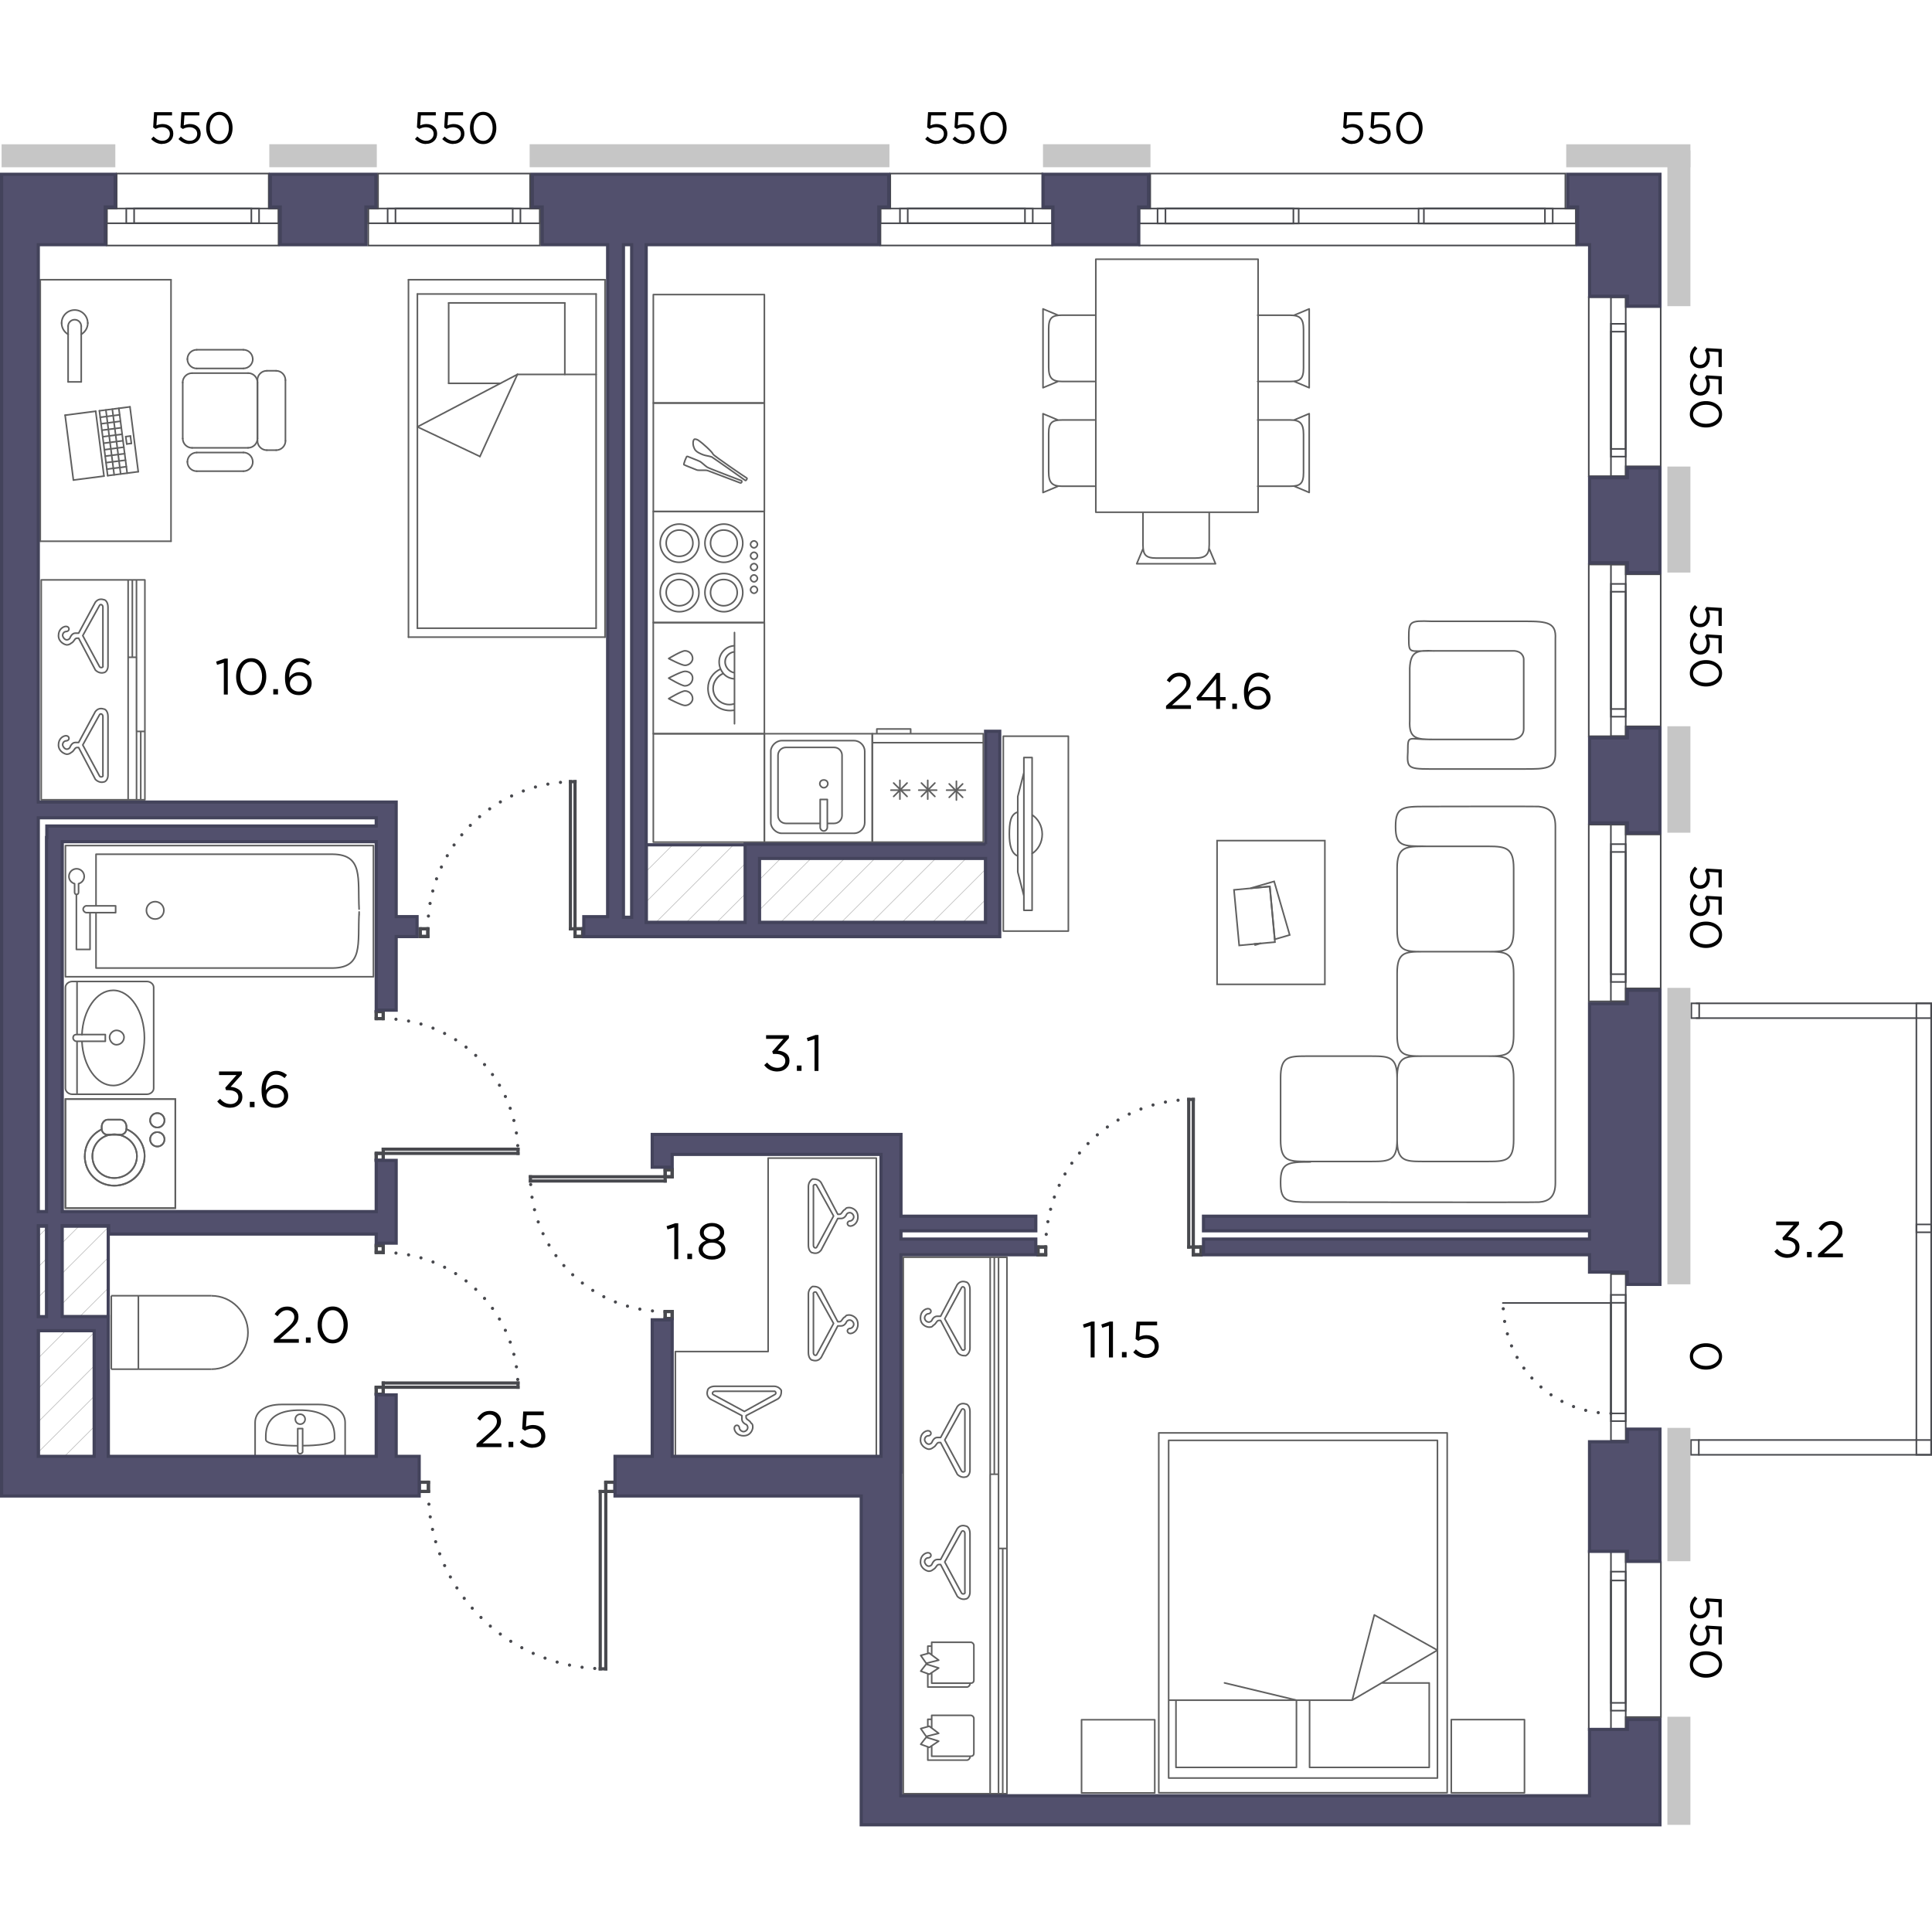 <?xml version="1.0" encoding="UTF-8"?>
<svg xmlns="http://www.w3.org/2000/svg" xmlns:xlink="http://www.w3.org/1999/xlink" viewBox="0 0 303.23 270.08" width="200" height="200">
  <defs>
    <style>
      .cls-1, .cls-2, .cls-3, .cls-4, .cls-5, .cls-6, .cls-7, .cls-8, .cls-9, .cls-10 {
        fill: none;
      }

      .cls-1, .cls-2, .cls-3, .cls-6, .cls-9, .cls-10 {
        stroke: #48494e;
      }

      .cls-1, .cls-3, .cls-4, .cls-7, .cls-9 {
        stroke-width: .25px;
      }

      .cls-1, .cls-3, .cls-4, .cls-9, .cls-10 {
        stroke-linecap: round;
      }

      .cls-1, .cls-5, .cls-7, .cls-8, .cls-11 {
        stroke-miterlimit: 10;
      }

      .cls-2 {
        fill-rule: evenodd;
      }

      .cls-2, .cls-3, .cls-4, .cls-6 {
        stroke-linejoin: round;
      }

      .cls-2, .cls-5, .cls-6, .cls-11, .cls-10 {
        stroke-width: .5px;
      }

      .cls-2, .cls-6 {
        stroke-linecap: square;
      }

      .cls-4, .cls-7 {
        stroke: #606060;
      }

      .cls-5, .cls-11 {
        stroke: #43435b;
      }

      .cls-12 {
        clip-path: url(#clippath-1);
      }

      .cls-8 {
        stroke: #bcbcbc;
        stroke-width: .1px;
      }

      .cls-11 {
        fill: #52506d;
      }

      .cls-13 {
        fill: #c6c6c6;
      }

      .cls-10 {
        stroke-dasharray: 0 2;
      }

      .cls-14 {
        clip-path: url(#clippath);
      }
    </style>
    <clipPath id="clippath">
      <rect id="SVGID" class="cls-5" x="101.43" y="116.02" width="53.27" height="12.19"/>
    </clipPath>
    <clipPath id="clippath-1">
      <rect id="SVGID-3" data-name="SVGID" class="cls-5" x="6.01" y="175.87" width="10.98" height="36.61"/>
    </clipPath>
  </defs>
  <g id="_Бренд_окна" data-name="Бренд_окна">
    <g>
      <polygon class="cls-9" points="43.72 16.16 42.18 16.16 42.18 12.49 42.18 10.93 42.18 10.66 18.31 10.66 18.31 10.93 18.31 12.49 18.31 16.16 16.77 16.16 16.77 21.96 43.72 21.96 43.72 16.16"/>
      <g>
        <rect class="cls-1" x="16.77" y="16.16" width="26.96" height="2.32" transform="translate(60.49 34.63) rotate(180)"/>
        <rect class="cls-1" x="19.82" y="16.16" width="20.84" height="2.32" transform="translate(60.48 34.63) rotate(180)"/>
        <rect class="cls-1" x="21.05" y="16.16" width="18.4" height="2.32" transform="translate(60.5 34.63) rotate(180)"/>
      </g>
    </g>
    <g>
      <polygon class="cls-9" points="84.75 16.16 83.2 16.16 83.2 12.49 83.2 10.93 83.2 10.66 59.33 10.66 59.33 10.93 59.33 12.49 59.33 16.16 57.79 16.16 57.79 21.96 84.75 21.96 84.75 16.16"/>
      <g>
        <rect class="cls-1" x="57.79" y="16.16" width="26.96" height="2.32" transform="translate(142.53 34.63) rotate(180)"/>
        <rect class="cls-1" x="60.84" y="16.16" width="20.84" height="2.32" transform="translate(142.52 34.63) rotate(180)"/>
        <rect class="cls-1" x="62.07" y="16.16" width="18.4" height="2.32" transform="translate(142.54 34.63) rotate(180)"/>
      </g>
    </g>
    <g>
      <polygon class="cls-9" points="165.15 16.15 163.61 16.15 163.61 12.49 163.61 10.93 163.61 10.66 139.73 10.66 139.73 10.93 139.73 12.49 139.73 16.15 138.19 16.15 138.19 21.95 165.15 21.95 165.15 16.15"/>
      <g>
        <rect class="cls-1" x="138.19" y="16.15" width="26.96" height="2.32" transform="translate(303.34 34.62) rotate(180)"/>
        <rect class="cls-1" x="141.24" y="16.15" width="20.84" height="2.32" transform="translate(303.33 34.62) rotate(180)"/>
        <rect class="cls-1" x="142.48" y="16.15" width="18.4" height="2.32" transform="translate(303.35 34.62) rotate(180)"/>
      </g>
    </g>
    <g>
      <polygon class="cls-9" points="255.16 58.16 255.16 56.62 258.81 56.62 260.37 56.62 260.65 56.62 260.65 31.61 260.37 31.61 258.81 31.61 255.16 31.61 255.16 30.07 249.36 30.07 249.36 58.16 255.16 58.16"/>
      <g>
        <rect class="cls-1" x="252.84" y="30.07" width="2.32" height="28.09"/>
        <rect class="cls-1" x="243.58" y="43.52" width="20.84" height="2.32" transform="translate(209.32 298.67) rotate(-90)"/>
        <rect class="cls-1" x="244.8" y="43.52" width="18.4" height="2.32" transform="translate(209.32 298.68) rotate(-90)"/>
      </g>
    </g>
    <g>
      <polygon class="cls-9" points="255.16 98.98 255.16 97.43 258.81 97.43 260.37 97.43 260.65 97.43 260.65 73.56 260.37 73.56 258.81 73.56 255.16 73.56 255.16 72.02 249.36 72.02 249.36 98.98 255.16 98.98"/>
      <g>
        <rect class="cls-1" x="240.52" y="84.34" width="26.96" height="2.32" transform="translate(168.5 339.49) rotate(-90)"/>
        <rect class="cls-1" x="243.58" y="84.33" width="20.84" height="2.32" transform="translate(168.51 339.49) rotate(-90)"/>
        <rect class="cls-1" x="244.8" y="84.34" width="18.4" height="2.32" transform="translate(168.5 339.5) rotate(-90)"/>
      </g>
    </g>
    <g>
      <polygon class="cls-9" points="255.16 140.6 255.16 138.55 258.81 138.55 260.37 138.55 260.65 138.55 260.65 114.39 260.37 114.39 258.81 114.39 255.16 114.39 255.16 112.85 249.36 112.85 249.36 140.6 255.16 140.6"/>
      <g>
        <rect class="cls-1" x="240.13" y="125.56" width="27.74" height="2.32" transform="translate(127.27 380.72) rotate(-90)"/>
        <rect class="cls-1" x="243.18" y="125.56" width="21.63" height="2.32" transform="translate(127.28 380.72) rotate(-90)"/>
        <rect class="cls-1" x="244.41" y="125.57" width="19.18" height="2.32" transform="translate(127.27 380.73) rotate(-90)"/>
      </g>
    </g>
    <g>
      <g>
        <rect class="cls-1" x="240.93" y="195.31" width="26.15" height="2.32" transform="translate(57.53 450.47) rotate(-90)"/>
        <rect class="cls-1" x="244.1" y="195.42" width="19.81" height="2.32" transform="translate(57.42 450.57) rotate(-90)"/>
        <rect class="cls-1" x="245.32" y="195.42" width="17.36" height="2.32" transform="translate(57.42 450.58) rotate(-90)"/>
      </g>
      <g>
        <line class="cls-3" x1="252.78" y1="187.93" x2="235.87" y2="187.93"/>
        <path class="cls-10" d="M252.84,205.26c-9.34,0-16.92-7.75-16.92-17.3"/>
      </g>
    </g>
    <g>
      <polygon class="cls-9" points="255.16 254.97 255.16 252.92 258.85 252.92 260.41 252.92 260.68 252.92 260.68 228.59 260.41 228.59 258.85 228.59 255.16 228.59 255.16 226.82 249.36 226.82 249.36 254.97 255.16 254.97"/>
      <g>
        <rect class="cls-1" x="239.92" y="239.73" width="28.15" height="2.32" transform="translate(13.11 494.89) rotate(-90)"/>
        <rect class="cls-1" x="243.09" y="239.84" width="21.81" height="2.32" transform="translate(13 495) rotate(-90)"/>
        <rect class="cls-1" x="244.4" y="239.93" width="19.2" height="2.32" transform="translate(12.91 495.09) rotate(-90)"/>
      </g>
    </g>
    <g>
      <polygon class="cls-9" points="180.53 12.63 180.53 10.95 180.53 10.66 245.69 10.66 245.69 10.95 245.69 12.63 245.69 16.16 247.35 16.16 247.35 21.95 178.82 21.95 178.82 16.16 180.53 16.16 180.53 12.63"/>
      <g>
        <rect class="cls-1" x="178.82" y="16.16" width="68.53" height="2.34" transform="translate(426.17 34.65) rotate(-180)"/>
        <rect class="cls-1" x="222.65" y="16.16" width="21.05" height="2.34" transform="translate(466.35 34.65) rotate(-180)"/>
        <rect class="cls-1" x="223.48" y="16.16" width="19" height="2.34" transform="translate(465.96 34.65) rotate(-180)"/>
        <rect class="cls-1" x="181.69" y="16.16" width="22.15" height="2.34" transform="translate(385.52 34.65) rotate(-180)"/>
        <rect class="cls-1" x="182.93" y="16.16" width="20.08" height="2.34" transform="translate(385.93 34.65) rotate(-180)"/>
      </g>
    </g>
    <g>
      <polyline class="cls-9" points="266.26 140.9 303.1 140.9 303.1 211.76 266.63 211.76"/>
      <polyline class="cls-9" points="266.26 143.22 300.78 143.22 300.78 209.44 266.63 209.44"/>
      <rect class="cls-9" x="300.78" y="209.44" width="2.32" height="2.32"/>
      <rect class="cls-9" x="300.78" y="140.9" width="2.32" height="2.32"/>
      <rect class="cls-9" x="265.4" y="209.44" width="1.23" height="2.32" transform="translate(532.03 421.2) rotate(180)"/>
      <rect class="cls-9" x="265.46" y="140.9" width="1.23" height="2.32" transform="translate(532.15 284.12) rotate(180)"/>
      <rect class="cls-9" x="301.33" y="175.06" width="1.23" height="2.32" transform="translate(125.73 478.16) rotate(-90)"/>
    </g>
  </g>
  <g id="doors">
    <g>
      <g>
        <g id="HATCH">
          <path class="cls-2" d="M96.53,217.51v-1.45s-1.45,0-1.45,0v1.45s1.45,0,1.45,0h0ZM67.24,216.06h-1.45s0,1.45,0,1.45h1.45s0-1.45,0-1.45h0Z"/>
        </g>
        <g id="LINE">
          <line class="cls-6" x1="65.79" y1="217.51" x2="65.79" y2="216.06"/>
        </g>
        <g id="LINE-2" data-name="LINE">
          <line class="cls-6" x1="65.79" y1="216.06" x2="67.24" y2="216.06"/>
        </g>
        <g id="LINE-3" data-name="LINE">
          <line class="cls-6" x1="67.24" y1="216.06" x2="67.24" y2="217.51"/>
        </g>
        <g id="LINE-4" data-name="LINE">
          <line class="cls-6" x1="67.24" y1="217.51" x2="65.79" y2="217.51"/>
        </g>
        <g id="LINE-5" data-name="LINE">
          <line class="cls-6" x1="95.08" y1="217.51" x2="96.53" y2="217.51"/>
        </g>
        <g id="LINE-6" data-name="LINE">
          <line class="cls-6" x1="95.08" y1="217.51" x2="95.08" y2="216.06"/>
        </g>
        <g id="LINE-7" data-name="LINE">
          <line class="cls-6" x1="96.53" y1="216.06" x2="95.08" y2="216.06"/>
        </g>
        <g id="LINE-8" data-name="LINE">
          <line class="cls-6" x1="96.53" y1="216.06" x2="96.53" y2="217.51"/>
        </g>
        <g id="LINE-9" data-name="LINE">
          <line class="cls-6" x1="94.21" y1="245.35" x2="95.08" y2="245.35"/>
        </g>
        <g id="LINE-10" data-name="LINE">
          <line class="cls-6" x1="95.08" y1="245.35" x2="95.08" y2="217.51"/>
        </g>
        <g id="LINE-11" data-name="LINE">
          <line class="cls-6" x1="95.08" y1="217.51" x2="94.21" y2="217.51"/>
        </g>
        <g id="LINE-12" data-name="LINE">
          <line class="cls-6" x1="94.21" y1="217.51" x2="94.21" y2="245.35"/>
        </g>
        <g id="ARC">
          <path class="cls-10" d="M67.24,217.51c0,15.04,11.94,27.36,26.97,27.83"/>
        </g>
      </g>
      <g>
        <g id="HATCH-2" data-name="HATCH">
          <path class="cls-2" d="M60.15,165.55v-1.1s-1.1,0-1.1,0v1.1s1.1,0,1.1,0h0ZM59.05,143.3h1.1s0-1.1,0-1.1h-1.1s0,1.1,0,1.1h0Z"/>
        </g>
        <g id="LINE-13" data-name="LINE">
          <line class="cls-6" x1="60.15" y1="142.2" x2="59.05" y2="142.2"/>
        </g>
        <g id="LINE-14" data-name="LINE">
          <line class="cls-6" x1="59.05" y1="142.2" x2="59.05" y2="143.3"/>
        </g>
        <g id="LINE-15" data-name="LINE">
          <line class="cls-6" x1="59.05" y1="143.3" x2="60.15" y2="143.3"/>
        </g>
        <g id="LINE-16" data-name="LINE">
          <line class="cls-6" x1="60.15" y1="143.3" x2="60.15" y2="142.2"/>
        </g>
        <g id="LINE-17" data-name="LINE">
          <line class="cls-6" x1="60.15" y1="164.45" x2="60.15" y2="165.55"/>
        </g>
        <g id="LINE-18" data-name="LINE">
          <line class="cls-6" x1="60.15" y1="164.45" x2="59.05" y2="164.45"/>
        </g>
        <g id="LINE-19" data-name="LINE">
          <line class="cls-6" x1="59.05" y1="165.55" x2="59.05" y2="164.45"/>
        </g>
        <g id="LINE-20" data-name="LINE">
          <line class="cls-6" x1="59.05" y1="165.55" x2="60.15" y2="165.55"/>
        </g>
        <g id="LINE-21" data-name="LINE">
          <line class="cls-6" x1="81.3" y1="163.79" x2="81.3" y2="164.45"/>
        </g>
        <g id="LINE-22" data-name="LINE">
          <line class="cls-6" x1="81.3" y1="164.45" x2="60.15" y2="164.45"/>
        </g>
        <g id="LINE-23" data-name="LINE">
          <line class="cls-6" x1="60.15" y1="164.45" x2="60.15" y2="163.79"/>
        </g>
        <g id="LINE-24" data-name="LINE">
          <line class="cls-6" x1="60.15" y1="163.79" x2="81.3" y2="163.79"/>
        </g>
        <g id="ARC-2" data-name="ARC">
          <path class="cls-10" d="M60.15,143.3c11.42,0,20.78,9.07,21.14,20.49"/>
        </g>
      </g>
      <g>
        <g id="HATCH-3" data-name="HATCH">
          <path class="cls-2" d="M60.15,202.25v-1.1s-1.1,0-1.1,0v1.1s1.1,0,1.1,0h0ZM59.05,180h1.1s0-1.1,0-1.1h-1.1s0,1.1,0,1.1h0Z"/>
        </g>
        <g id="LINE-25" data-name="LINE">
          <line class="cls-6" x1="60.15" y1="178.9" x2="59.05" y2="178.9"/>
        </g>
        <g id="LINE-26" data-name="LINE">
          <line class="cls-6" x1="59.05" y1="178.9" x2="59.05" y2="180"/>
        </g>
        <g id="LINE-27" data-name="LINE">
          <line class="cls-6" x1="59.05" y1="180" x2="60.15" y2="180"/>
        </g>
        <g id="LINE-28" data-name="LINE">
          <line class="cls-6" x1="60.15" y1="180" x2="60.15" y2="178.9"/>
        </g>
        <g id="LINE-29" data-name="LINE">
          <line class="cls-6" x1="60.15" y1="201.15" x2="60.15" y2="202.25"/>
        </g>
        <g id="LINE-30" data-name="LINE">
          <line class="cls-6" x1="60.15" y1="201.15" x2="59.05" y2="201.15"/>
        </g>
        <g id="LINE-31" data-name="LINE">
          <line class="cls-6" x1="59.05" y1="202.25" x2="59.05" y2="201.15"/>
        </g>
        <g id="LINE-32" data-name="LINE">
          <line class="cls-6" x1="59.05" y1="202.25" x2="60.15" y2="202.25"/>
        </g>
        <g id="LINE-33" data-name="LINE">
          <line class="cls-6" x1="81.3" y1="200.49" x2="81.3" y2="201.15"/>
        </g>
        <g id="LINE-34" data-name="LINE">
          <line class="cls-6" x1="81.3" y1="201.15" x2="60.15" y2="201.15"/>
        </g>
        <g id="LINE-35" data-name="LINE">
          <line class="cls-6" x1="60.15" y1="201.15" x2="60.15" y2="200.49"/>
        </g>
        <g id="LINE-36" data-name="LINE">
          <line class="cls-6" x1="60.15" y1="200.49" x2="81.3" y2="200.49"/>
        </g>
        <g id="ARC-3" data-name="ARC">
          <path class="cls-10" d="M60.15,180c11.42,0,20.78,9.07,21.14,20.49"/>
        </g>
      </g>
      <g>
        <g id="HATCH-4" data-name="HATCH">
          <path class="cls-2" d="M104.4,167.02v1.1s1.1,0,1.1,0v-1.1s-1.1,0-1.1,0h0ZM105.5,189.27h-1.1s0,1.1,0,1.1h1.1s0-1.1,0-1.1h0Z"/>
        </g>
        <g id="LINE-37" data-name="LINE">
          <line class="cls-6" x1="104.4" y1="190.37" x2="105.5" y2="190.37"/>
        </g>
        <g id="LINE-38" data-name="LINE">
          <line class="cls-6" x1="105.5" y1="190.37" x2="105.5" y2="189.27"/>
        </g>
        <g id="LINE-39" data-name="LINE">
          <line class="cls-6" x1="105.5" y1="189.27" x2="104.4" y2="189.27"/>
        </g>
        <g id="LINE-40" data-name="LINE">
          <line class="cls-6" x1="104.4" y1="189.27" x2="104.4" y2="190.37"/>
        </g>
        <g id="LINE-41" data-name="LINE">
          <line class="cls-6" x1="104.4" y1="168.12" x2="104.4" y2="167.02"/>
        </g>
        <g id="LINE-42" data-name="LINE">
          <line class="cls-6" x1="104.4" y1="168.12" x2="105.5" y2="168.12"/>
        </g>
        <g id="LINE-43" data-name="LINE">
          <line class="cls-6" x1="105.5" y1="167.02" x2="105.5" y2="168.12"/>
        </g>
        <g id="LINE-44" data-name="LINE">
          <line class="cls-6" x1="105.5" y1="167.02" x2="104.4" y2="167.02"/>
        </g>
        <g id="LINE-45" data-name="LINE">
          <line class="cls-6" x1="83.25" y1="168.78" x2="83.25" y2="168.12"/>
        </g>
        <g id="LINE-46" data-name="LINE">
          <line class="cls-6" x1="83.25" y1="168.12" x2="104.4" y2="168.12"/>
        </g>
        <g id="LINE-47" data-name="LINE">
          <line class="cls-6" x1="104.4" y1="168.12" x2="104.4" y2="168.78"/>
        </g>
        <g id="LINE-48" data-name="LINE">
          <line class="cls-6" x1="104.4" y1="168.78" x2="83.25" y2="168.78"/>
        </g>
        <g id="ARC-4" data-name="ARC">
          <path class="cls-10" d="M104.4,189.27c-11.42,0-20.78-9.07-21.14-20.49"/>
        </g>
      </g>
      <g>
        <g id="HATCH-5" data-name="HATCH">
          <path class="cls-2" d="M91.45,129.2h-1.2s0,1.2,0,1.2h1.2s0-1.2,0-1.2h0ZM67.15,130.41v-1.2s-1.2,0-1.2,0v1.2s1.2,0,1.2,0h0Z"/>
        </g>
        <g id="LINE-49" data-name="LINE">
          <line class="cls-6" x1="65.95" y1="129.2" x2="65.95" y2="130.41"/>
        </g>
        <g id="LINE-50" data-name="LINE">
          <line class="cls-6" x1="65.95" y1="130.41" x2="67.15" y2="130.41"/>
        </g>
        <g id="LINE-51" data-name="LINE">
          <line class="cls-6" x1="67.15" y1="130.41" x2="67.15" y2="129.2"/>
        </g>
        <g id="LINE-52" data-name="LINE">
          <line class="cls-6" x1="67.15" y1="129.2" x2="65.95" y2="129.2"/>
        </g>
        <g id="LINE-53" data-name="LINE">
          <line class="cls-6" x1="90.25" y1="129.2" x2="91.45" y2="129.2"/>
        </g>
        <g id="LINE-54" data-name="LINE">
          <line class="cls-6" x1="90.25" y1="129.2" x2="90.25" y2="130.41"/>
        </g>
        <g id="LINE-55" data-name="LINE">
          <line class="cls-6" x1="91.45" y1="130.41" x2="90.25" y2="130.41"/>
        </g>
        <g id="LINE-56" data-name="LINE">
          <line class="cls-6" x1="91.45" y1="130.41" x2="91.45" y2="129.2"/>
        </g>
        <g id="LINE-57" data-name="LINE">
          <line class="cls-6" x1="89.53" y1="106.11" x2="90.25" y2="106.11"/>
        </g>
        <g id="LINE-58" data-name="LINE">
          <line class="cls-6" x1="90.25" y1="106.11" x2="90.25" y2="129.2"/>
        </g>
        <g id="LINE-59" data-name="LINE">
          <line class="cls-6" x1="90.25" y1="129.2" x2="89.53" y2="129.2"/>
        </g>
        <g id="LINE-60" data-name="LINE">
          <line class="cls-6" x1="89.53" y1="129.2" x2="89.53" y2="106.11"/>
        </g>
        <g id="ARC-5" data-name="ARC">
          <path class="cls-10" d="M67.15,129.2c0-12.48,9.91-22.7,22.38-23.09"/>
        </g>
      </g>
      <g>
        <g id="HATCH-6" data-name="HATCH">
          <path class="cls-2" d="M188.5,179.15h-1.21s0,1.21,0,1.21h1.21s0-1.21,0-1.21h0ZM164.12,180.36v-1.21s-1.21,0-1.21,0v1.21s1.21,0,1.21,0h0Z"/>
        </g>
        <g id="LINE-61" data-name="LINE">
          <line class="cls-6" x1="162.92" y1="179.15" x2="162.92" y2="180.36"/>
        </g>
        <g id="LINE-62" data-name="LINE">
          <line class="cls-6" x1="162.92" y1="180.36" x2="164.12" y2="180.36"/>
        </g>
        <g id="LINE-63" data-name="LINE">
          <line class="cls-6" x1="164.12" y1="180.36" x2="164.12" y2="179.15"/>
        </g>
        <g id="LINE-64" data-name="LINE">
          <line class="cls-6" x1="164.12" y1="179.15" x2="162.92" y2="179.15"/>
        </g>
        <g id="LINE-65" data-name="LINE">
          <line class="cls-6" x1="187.29" y1="179.15" x2="188.5" y2="179.15"/>
        </g>
        <g id="LINE-66" data-name="LINE">
          <line class="cls-6" x1="187.29" y1="179.15" x2="187.29" y2="180.36"/>
        </g>
        <g id="LINE-67" data-name="LINE">
          <line class="cls-6" x1="188.5" y1="180.36" x2="187.29" y2="180.36"/>
        </g>
        <g id="LINE-68" data-name="LINE">
          <line class="cls-6" x1="188.5" y1="180.36" x2="188.5" y2="179.15"/>
        </g>
        <g id="LINE-69" data-name="LINE">
          <line class="cls-6" x1="186.57" y1="155.98" x2="187.29" y2="155.98"/>
        </g>
        <g id="LINE-70" data-name="LINE">
          <line class="cls-6" x1="187.29" y1="155.98" x2="187.29" y2="179.15"/>
        </g>
        <g id="LINE-71" data-name="LINE">
          <line class="cls-6" x1="187.29" y1="179.15" x2="186.57" y2="179.15"/>
        </g>
        <g id="LINE-72" data-name="LINE">
          <line class="cls-6" x1="186.57" y1="179.15" x2="186.57" y2="155.98"/>
        </g>
        <g id="ARC-6" data-name="ARC">
          <path class="cls-10" d="M164.12,179.15c0-12.52,9.94-22.77,22.45-23.16"/>
        </g>
      </g>
    </g>
  </g>
  <g id="decor">
    <path class="cls-4" d="M215.3,165.72c2.76,0,3.98-.13,3.98-3.41v-9.71c0-3.28-1.22-3.41-3.98-3.41h-10.37c-2.76,0-3.94.13-3.94,3.41v9.71c0,3.28,1.18,3.41,3.94,3.41h10.37ZM233.59,165.72c2.76,0,3.98-.13,3.98-3.41v-9.71c0-3.28-1.22-3.41-3.98-3.41h-10.37c-2.76,0-3.94.13-3.94,3.41v9.71c0,3.28,1.18,3.41,3.94,3.41h10.37ZM233.59,149.19c2.76,0,3.98-.13,3.98-3.28v-9.71c0-3.28-1.22-3.41-3.98-3.41h-10.37c-2.76,0-3.94.13-3.94,3.41v9.71c0,3.15,1.18,3.28,3.94,3.28h10.37ZM233.59,132.79c2.76,0,3.98-.13,3.98-3.41v-9.71c0-3.15-1.22-3.41-3.98-3.41h-10.37c-2.76,0-3.94.26-3.94,3.41v9.71c0,3.28,1.18,3.41,3.94,3.41h10.37ZM205.67,165.79c-3.55,0-4.68.13-4.68,3.15v.13c0,3.02,1.14,3.03,4.68,3.03,0,0,35.51.06,35.9,0,1.47-.12,2.55-.76,2.55-3.03v-55.97c0-2.3-1.09-2.92-2.63-3.09-.37-.04-17.77,0-17.77,0-3.54,0-4.68.07-4.68,3.09v.13c0,3.02,1.14,3.02,4.68,3.02M233.59,165.72c2.76,0,3.98-.13,3.98-3.41v-9.71c0-3.28-1.22-3.41-3.98-3.41h-10.37c-2.76,0-3.94.13-3.94,3.41v9.71c0,3.28,1.18,3.41,3.94,3.41h10.37ZM233.59,149.19c2.76,0,3.98-.13,3.98-3.28v-9.71c0-3.28-1.22-3.41-3.98-3.41h-10.37c-2.76,0-3.94.13-3.94,3.41v9.71c0,3.15,1.18,3.28,3.94,3.28h10.37ZM233.59,132.79c2.76,0,3.98-.13,3.98-3.41v-9.71c0-3.15-1.22-3.41-3.98-3.41h-10.37c-2.76,0-3.94.26-3.94,3.41v9.71c0,3.28,1.18,3.41,3.94,3.41h10.37Z"/>
    <g>
      <path class="cls-4" d="M183.42,250.27h28.81M212.23,250.27l13.38-7.85M212.23,250.27l3.47-13.38,9.9,5.53M192.19,247.56,203.48,250.27v10.55h-18.91v-10.55M205.54,250.27v10.55h18.78v-13.25h-7.46M183.42,262.49h42.19v-53h-42.19v53ZM181.87,264.8h45.27v-56.48h-45.27v56.48Z"/>
      <rect class="cls-4" x="169.75" y="253.33" width="11.49" height="11.49" transform="translate(-83.58 434.58) rotate(-90)"/>
      <rect class="cls-4" x="227.78" y="253.31" width="11.49" height="11.49" transform="translate(-25.53 492.59) rotate(-90)"/>
    </g>
    <g>
      <g>
        <g id="LINE-74" data-name="LINE">
          <line class="cls-4" x1="64.11" y1="83.42" x2="94.96" y2="83.42"/>
        </g>
        <g id="LINE-76" data-name="LINE">
          <line class="cls-4" x1="81.21" y1="42.19" x2="93.56" y2="42.19"/>
        </g>
        <g id="LINE-77" data-name="LINE">
          <line class="cls-4" x1="81.21" y1="42.19" x2="65.51" y2="50.42"/>
        </g>
        <g id="LINE-78" data-name="LINE">
          <line class="cls-4" x1="81.21" y1="42.19" x2="75.33" y2="55.07"/>
        </g>
        <g id="LINE-79" data-name="LINE">
          <line class="cls-4" x1="75.33" y1="55.07" x2="65.51" y2="50.42"/>
        </g>
        <g id="LINE-80" data-name="LINE">
          <line class="cls-4" x1="94.96" y1="27.33" x2="64.11" y2="27.33"/>
        </g>
        <g id="LINE-84" data-name="LINE">
          <line class="cls-4" x1="93.56" y1="29.57" x2="93.56" y2="82.02"/>
        </g>
        <g id="LINE-85" data-name="LINE">
          <line class="cls-4" x1="65.51" y1="82.02" x2="93.56" y2="82.02"/>
        </g>
        <g id="LINE-86" data-name="LINE">
          <line class="cls-4" x1="65.51" y1="29.57" x2="65.51" y2="82.02"/>
        </g>
        <g id="LINE-87" data-name="LINE">
          <line class="cls-4" x1="65.51" y1="29.57" x2="93.56" y2="29.57"/>
        </g>
        <g id="LINE-88" data-name="LINE">
          <line class="cls-4" x1="88.65" y1="30.97" x2="88.65" y2="42.19"/>
        </g>
        <g id="LINE-89" data-name="LINE">
          <line class="cls-4" x1="70.42" y1="43.59" x2="78.53" y2="43.59"/>
        </g>
        <g id="LINE-90" data-name="LINE">
          <line class="cls-4" x1="70.42" y1="30.97" x2="70.42" y2="43.59"/>
        </g>
        <g id="LINE-91" data-name="LINE">
          <line class="cls-4" x1="70.42" y1="30.97" x2="88.65" y2="30.97"/>
        </g>
      </g>
      <line class="cls-4" x1="94.96" y1="83.42" x2="94.96" y2="27.33"/>
      <line class="cls-4" x1="64.11" y1="27.33" x2="64.11" y2="83.42"/>
    </g>
    <g>
      <g id="LINE-92" data-name="LINE">
        <line class="cls-4" x1="41.87" y1="54.08" x2="43.34" y2="54.08"/>
      </g>
      <g id="ARC-7" data-name="ARC">
        <path class="cls-4" d="M43.34,54.08c.81,0,1.47-.66,1.47-1.47"/>
      </g>
      <g id="LINE-93" data-name="LINE">
        <line class="cls-4" x1="44.8" y1="52.61" x2="44.8" y2="43.09"/>
      </g>
      <g id="ARC-8" data-name="ARC">
        <path class="cls-4" d="M44.8,43.09c0-.81-.66-1.47-1.47-1.47"/>
      </g>
      <g id="LINE-94" data-name="LINE">
        <line class="cls-4" x1="43.34" y1="41.62" x2="41.87" y2="41.62"/>
      </g>
      <g id="ARC-9" data-name="ARC">
        <path class="cls-4" d="M41.87,41.62c-.81,0-1.47.66-1.47,1.47"/>
      </g>
      <g id="LINE-95" data-name="LINE">
        <line class="cls-4" x1="40.41" y1="43.09" x2="40.41" y2="52.61"/>
      </g>
      <g id="ARC-10" data-name="ARC">
        <path class="cls-4" d="M40.41,52.61c0,.81.66,1.47,1.47,1.47"/>
      </g>
      <g id="ARC-11" data-name="ARC">
        <path class="cls-4" d="M39.67,39.79c0-.81-.66-1.47-1.47-1.47"/>
      </g>
      <g id="LINE-96" data-name="LINE">
        <line class="cls-4" x1="38.21" y1="38.32" x2="30.88" y2="38.32"/>
      </g>
      <g id="ARC-12" data-name="ARC">
        <path class="cls-4" d="M30.88,38.32c-.81,0-1.47.66-1.47,1.47"/>
      </g>
      <g id="ARC-13" data-name="ARC">
        <path class="cls-4" d="M29.41,39.79c0,.81.66,1.47,1.47,1.47"/>
      </g>
      <g id="LINE-97" data-name="LINE">
        <line class="cls-4" x1="30.88" y1="41.25" x2="38.21" y2="41.25"/>
      </g>
      <g id="ARC-14" data-name="ARC">
        <path class="cls-4" d="M38.21,41.25c.81,0,1.47-.66,1.47-1.47"/>
      </g>
      <g id="LINE-98" data-name="LINE">
        <line class="cls-4" x1="38.21" y1="54.45" x2="30.88" y2="54.45"/>
      </g>
      <g id="ARC-15" data-name="ARC">
        <path class="cls-4" d="M30.88,54.45c-.81,0-1.47.66-1.47,1.47"/>
      </g>
      <g id="ARC-16" data-name="ARC">
        <path class="cls-4" d="M29.41,55.91c0,.81.66,1.47,1.47,1.47"/>
      </g>
      <g id="LINE-99" data-name="LINE">
        <line class="cls-4" x1="30.88" y1="57.38" x2="38.21" y2="57.38"/>
      </g>
      <g id="ARC-17" data-name="ARC">
        <path class="cls-4" d="M38.21,57.38c.81,0,1.47-.66,1.47-1.47"/>
      </g>
      <g id="ARC-18" data-name="ARC">
        <path class="cls-4" d="M39.67,55.91c0-.81-.66-1.47-1.47-1.47"/>
      </g>
      <g id="LINE-100" data-name="LINE">
        <line class="cls-4" x1="38.94" y1="41.99" x2="30.14" y2="41.99"/>
      </g>
      <g id="ARC-19" data-name="ARC">
        <path class="cls-4" d="M30.14,41.99c-.81,0-1.47.66-1.47,1.47"/>
      </g>
      <g id="LINE-101" data-name="LINE">
        <line class="cls-4" x1="28.68" y1="43.45" x2="28.68" y2="52.25"/>
      </g>
      <g id="ARC-20" data-name="ARC">
        <path class="cls-4" d="M28.68,52.25c0,.81.66,1.47,1.47,1.47"/>
      </g>
      <g id="LINE-102" data-name="LINE">
        <line class="cls-4" x1="30.14" y1="53.71" x2="38.94" y2="53.71"/>
      </g>
      <g id="ARC-21" data-name="ARC">
        <path class="cls-4" d="M38.94,53.71c.81,0,1.47-.66,1.47-1.47"/>
      </g>
      <g id="LINE-103" data-name="LINE">
        <line class="cls-4" x1="40.41" y1="52.25" x2="40.41" y2="43.45"/>
      </g>
      <g id="ARC-22" data-name="ARC">
        <path class="cls-4" d="M40.41,43.45c0-.81-.66-1.47-1.47-1.47"/>
      </g>
      <g id="LINE-104" data-name="LINE">
        <line class="cls-4" x1="19.96" y1="57.69" x2="18.65" y2="47.51"/>
      </g>
      <g id="ARC-23" data-name="ARC">
        <path class="cls-4" d="M9.67,34.13c0,.73.39,1.41,1.03,1.78"/>
      </g>
      <g id="ARC-24" data-name="ARC">
        <path class="cls-4" d="M13.77,34.13c0-1.13-.92-2.05-2.05-2.05s-2.05.92-2.05,2.05"/>
      </g>
      <g id="ARC-25" data-name="ARC">
        <path class="cls-4" d="M12.75,35.9c.63-.37,1.03-1.04,1.03-1.78"/>
      </g>
      <g id="ARC-26" data-name="ARC">
        <path class="cls-4" d="M12.75,34.61c-.01-.57-.48-1.02-1.05-1.01-.55.01-1,.46-1.01,1.01"/>
      </g>
      <g id="LINE-105" data-name="LINE">
        <line class="cls-4" x1="10.69" y1="43.36" x2="10.69" y2="34.61"/>
      </g>
      <g id="LINE-106" data-name="LINE">
        <line class="cls-4" x1="12.75" y1="43.36" x2="10.69" y2="43.36"/>
      </g>
      <g id="LINE-107" data-name="LINE">
        <line class="cls-4" x1="12.75" y1="34.61" x2="12.75" y2="43.36"/>
      </g>
      <g id="LINE-108" data-name="LINE">
        <line class="cls-4" x1="19.89" y1="53.11" x2="19.74" y2="51.95"/>
      </g>
      <g id="LINE-109" data-name="LINE">
        <line class="cls-4" x1="20.62" y1="53.02" x2="19.89" y2="53.11"/>
      </g>
      <g id="LINE-110" data-name="LINE">
        <line class="cls-4" x1="20.47" y1="51.86" x2="20.62" y2="53.02"/>
      </g>
      <g id="LINE-111" data-name="LINE">
        <line class="cls-4" x1="19.74" y1="51.95" x2="20.47" y2="51.86"/>
      </g>
      <g id="LINE-112" data-name="LINE">
        <line class="cls-4" x1="18.94" y1="57.82" x2="17.63" y2="47.64"/>
      </g>
      <g id="LINE-113" data-name="LINE">
        <line class="cls-4" x1="17.92" y1="57.95" x2="16.62" y2="47.77"/>
      </g>
      <g id="LINE-114" data-name="LINE">
        <line class="cls-4" x1="19.83" y1="56.67" x2="16.77" y2="57.06"/>
      </g>
      <g id="LINE-115" data-name="LINE">
        <line class="cls-4" x1="19.7" y1="55.65" x2="16.64" y2="56.04"/>
      </g>
      <g id="LINE-116" data-name="LINE">
        <line class="cls-4" x1="19.57" y1="54.63" x2="16.51" y2="55.02"/>
      </g>
      <g id="LINE-117" data-name="LINE">
        <line class="cls-4" x1="19.44" y1="53.61" x2="16.38" y2="54.01"/>
      </g>
      <g id="LINE-118" data-name="LINE">
        <line class="cls-4" x1="19.3" y1="52.6" x2="16.25" y2="52.99"/>
      </g>
      <g id="LINE-119" data-name="LINE">
        <line class="cls-4" x1="19.17" y1="51.58" x2="16.12" y2="51.97"/>
      </g>
      <g id="LINE-120" data-name="LINE">
        <line class="cls-4" x1="19.04" y1="50.56" x2="15.99" y2="50.95"/>
      </g>
      <g id="LINE-121" data-name="LINE">
        <line class="cls-4" x1="18.91" y1="49.54" x2="15.86" y2="49.94"/>
      </g>
      <g id="LINE-122" data-name="LINE">
        <line class="cls-4" x1="18.78" y1="48.53" x2="15.73" y2="48.92"/>
      </g>
      <g id="LINE-123" data-name="LINE">
        <line class="cls-4" x1="15.02" y1="47.97" x2="10.22" y2="48.59"/>
      </g>
      <g id="LINE-124" data-name="LINE">
        <line class="cls-4" x1="16.32" y1="58.15" x2="15.02" y2="47.97"/>
      </g>
      <g id="LINE-125" data-name="LINE">
        <line class="cls-4" x1="11.52" y1="58.77" x2="16.32" y2="58.15"/>
      </g>
      <g id="LINE-126" data-name="LINE">
        <line class="cls-4" x1="10.22" y1="48.59" x2="11.52" y2="58.77"/>
      </g>
      <g id="LINE-127" data-name="LINE">
        <line class="cls-4" x1="16.9" y1="58.08" x2="21.7" y2="57.46"/>
      </g>
      <g id="LINE-128" data-name="LINE">
        <line class="cls-4" x1="15.6" y1="47.9" x2="16.9" y2="58.08"/>
      </g>
      <g id="LINE-129" data-name="LINE">
        <line class="cls-4" x1="20.4" y1="47.28" x2="15.6" y2="47.9"/>
      </g>
      <g id="LINE-130" data-name="LINE">
        <line class="cls-4" x1="21.7" y1="57.46" x2="20.4" y2="47.28"/>
      </g>
      <g id="LINE-131" data-name="LINE">
        <line class="cls-4" x1="6.32" y1="27.33" x2="6.32" y2="68.37"/>
      </g>
      <g id="LINE-132" data-name="LINE">
        <line class="cls-4" x1="6.32" y1="68.37" x2="26.84" y2="68.37"/>
      </g>
      <g id="LINE-133" data-name="LINE">
        <line class="cls-4" x1="26.84" y1="68.37" x2="26.84" y2="27.33"/>
      </g>
      <g id="LINE-134" data-name="LINE">
        <line class="cls-4" x1="26.84" y1="27.33" x2="6.32" y2="27.33"/>
      </g>
    </g>
    <g>
      <rect class="cls-7" x="191.02" y="115.36" width="16.92" height="22.56"/>
      <rect class="cls-7" x="194.08" y="122.79" width="5.64" height="8.76" transform="translate(-10.97 18.86) rotate(-5.33)"/>
      <g>
        <polygon class="cls-7" points="197.92 131.48 197 131.74 196.95 131.57 197.92 131.48"/>
        <polygon class="cls-7" points="200.08 130.85 199.3 122.55 196.28 122.83 199.98 121.76 202.42 130.17 200.08 130.85"/>
      </g>
    </g>
    <path class="cls-4" d="M140.26,106.32l2.11,2.11-2.11-2.11ZM142.37,106.32l-2.11,2.11,2.11-2.11ZM142.79,107.44h-2.96,2.96ZM141.24,108.85v-2.95,2.95ZM148.98,106.46l2.11,2.11-2.11-2.11ZM151.09,106.46l-2.11,2.11,2.11-2.11ZM151.52,107.44h-2.95,2.95ZM150.11,108.99v-2.95,2.95ZM144.62,106.32l2.11,2.11-2.11-2.11ZM146.73,106.32l-2.11,2.11,2.11-2.11ZM147.01,107.44h-2.81,2.81ZM145.61,108.85v-2.95,2.95ZM154.33,99.99h-17.42,17.42ZM154.33,98.58h-17.42v17.02h17.42v-17.02ZM142.93,98.54v-.7h-5.31v.7"/>
    <path class="cls-4" d="M118.34,68.32c.27,0,.54.27.54.54s-.27.55-.54.55-.54-.27-.54-.55.27-.54.54-.54ZM118.34,70.1c.27,0,.54.27.54.55s-.27.55-.54.55-.54-.27-.54-.55.27-.55.54-.55ZM118.34,71.88c.27,0,.54.27.54.54s-.27.55-.54.55-.54-.27-.54-.55.27-.54.54-.54ZM118.34,73.66c.27,0,.54.27.54.54s-.27.55-.54.55-.54-.27-.54-.55.27-.54.54-.54ZM118.34,75.44c.27,0,.54.27.54.55s-.27.55-.54.55-.54-.27-.54-.55.27-.55.54-.55ZM113.61,65.68c1.62,0,2.97,1.36,2.97,3s-1.35,3-2.97,3-2.97-1.36-2.97-3c0-1.63,1.35-3,2.97-3ZM113.61,73.44c1.62,0,2.97,1.23,2.97,3,0,1.63-1.35,3-2.97,3s-2.97-1.36-2.97-3c0-1.77,1.35-3,2.97-3ZM106.59,73.44c1.76,0,3.11,1.23,3.11,3,0,1.63-1.35,3-3.11,3-1.62,0-2.97-1.36-2.97-3,0-1.77,1.35-3,2.97-3ZM106.59,65.68c1.76,0,3.11,1.36,3.11,3s-1.35,3-3.11,3c-1.62,0-2.97-1.36-2.97-3,0-1.63,1.35-3,2.97-3ZM119.96,63.71h-17.43s0,17.43,0,17.43h17.43s0-17.43,0-17.43ZM106.61,74.38c1.21,0,2.14.84,2.14,2.06,0,1.13-.93,2.06-2.14,2.06-1.12,0-2.05-.94-2.05-2.06,0-1.22.93-2.06,2.05-2.06ZM106.61,66.62c1.21,0,2.14.84,2.14,2.06,0,1.13-.93,2.06-2.14,2.06-1.12,0-2.05-.94-2.05-2.06,0-1.22.93-2.06,2.05-2.06ZM113.57,66.62c1.21,0,2.14.84,2.14,2.06,0,1.13-.93,2.06-2.14,2.06-1.12,0-2.05-.94-2.05-2.06,0-1.22.93-2.06,2.05-2.06ZM113.57,74.38c1.21,0,2.14.84,2.14,2.06,0,1.13-.93,2.06-2.14,2.06-1.12,0-2.05-.94-2.05-2.06,0-1.22.93-2.06,2.05-2.06Z"/>
    <g>
      <path class="cls-4" d="M129.85,108.9v.15s0,4.22,0,4.22c0,.29-.24.58-.56.58s-.56-.29-.56-.58v-4.22s0-.15,0-.15h1.11ZM134.03,114.21h-11.36c-.84,0-1.69-.83-1.69-1.65v-11.24c0-.83.84-1.65,1.69-1.65h11.36c.98,0,1.69.83,1.69,1.65v11.24c0,.82-.7,1.65-1.69,1.65ZM128.74,112.66h-5.38c-.75,0-1.25-.61-1.25-1.23v-9.47c0-.61.5-1.23,1.25-1.23h7.55c.75,0,1.25.61,1.25,1.23v9.47c0,.61-.5,1.23-1.25,1.23h-.92M129.3,107.06c-.38,0-.63-.37-.63-.61,0-.37.25-.61.63-.61s.63.25.63.61c0,.25-.25.61-.63.61Z"/>
      <rect class="cls-4" x="119.97" y="98.58" width="16.94" height="17.02"/>
    </g>
    <path class="cls-4" d="M115.28,82.7v14.32M107.5,87.85c.67,0,1.21-.54,1.21-1.07,0-.67-.54-1.21-1.21-1.21-.54,0-2.55,1.21-2.55,1.21,0,0,2.01,1.07,2.55,1.07ZM107.5,94.15c.67,0,1.21-.53,1.21-1.07,0-.67-.54-1.21-1.21-1.21-.54,0-2.55,1.21-2.55,1.21,0,0,2.01,1.07,2.55,1.07ZM107.5,91.07c.67,0,1.21-.54,1.21-1.21s-.54-1.07-1.21-1.07c-.54,0-2.55,1.07-2.55,1.07,0,0,2.01,1.21,2.55,1.21ZM115.28,89.02c-.52-.09-.97-.41-1.23-.86-.15-.26-.24-.55-.24-.86,0-.85.66-1.47,1.48-1.58M113.1,88.43c-.15-.34-.23-.72-.23-1.13,0-1.3,1.01-2.46,2.42-2.53M115.28,85.72c-.82.11-1.48.74-1.48,1.58,0,.31.09.6.24.86M115.28,94.88c-.22.04-.44.07-.67.07-2.01,0-3.49-1.48-3.49-3.49,0-1.36.78-2.5,1.98-3.03.11.25.25.48.43.69-.91.4-1.6,1.33-1.6,2.34,0,1.48,1.21,2.55,2.55,2.55.29,0,.55-.05.81-.13M115.28,93.88c-.25.08-.52.13-.81.13-1.34,0-2.55-1.07-2.55-2.55,0-1.01.68-1.95,1.6-2.34.43.5,1.04.82,1.76.85M102.53,81.14v17.44s17.44,0,17.44,0v-17.44s-17.44,0-17.44,0Z"/>
    <rect class="cls-4" x="102.54" y="98.58" width="17.43" height="17.02"/>
    <rect class="cls-4" x="102.54" y="46.68" width="17.43" height="17.02"/>
    <rect class="cls-4" x="102.54" y="29.66" width="17.43" height="17.02"/>
    <g>
      <g id="LINE-135" data-name="LINE">
        <line class="cls-7" x1="17.47" y1="198.32" x2="21.72" y2="198.32"/>
      </g>
      <g id="LINE-136" data-name="LINE">
        <line class="cls-7" x1="21.72" y1="186.79" x2="17.47" y2="186.79"/>
      </g>
      <g id="LINE-137" data-name="LINE">
        <line class="cls-7" x1="17.47" y1="186.79" x2="17.47" y2="198.32"/>
      </g>
      <g id="LINE-138" data-name="LINE">
        <line class="cls-7" x1="21.72" y1="198.32" x2="33.2" y2="198.32"/>
      </g>
      <g id="LINE-139" data-name="LINE">
        <line class="cls-7" x1="33.2" y1="186.79" x2="21.72" y2="186.79"/>
      </g>
      <g id="ARC-27" data-name="ARC">
        <path class="cls-7" d="M33.2,198.32c3.14,0,5.72-2.6,5.72-5.76,0-3.16-2.58-5.76-5.72-5.76"/>
      </g>
      <g id="LINE-140" data-name="LINE">
        <line class="cls-7" x1="21.72" y1="186.79" x2="21.72" y2="198.32"/>
      </g>
    </g>
    <path class="cls-4" d="M52.25,117.5H15.07v7.94M56.36,126.11c-.23-4.77.69-8.54-4.11-8.61M56.37,127.05v-.49M52.25,135.36c4.8-.07,3.87-3.84,4.11-8.61M15.07,126.68v8.68h37.18M22.98,126.31c0,.75.61,1.36,1.37,1.36s1.37-.61,1.37-1.36M25.72,126.31c0-.75-.61-1.37-1.37-1.37s-1.37.61-1.37,1.37M58.61,116.14H10.27v20.59h48.34v-20.59ZM11.71,122.12v1.38c0,.17.14.31.31.31s.31-.14.31-.31v-1.38c.51-.14.89-.58.89-1.14,0-.66-.54-1.2-1.2-1.2s-1.2.54-1.2,1.2c0,.55.38,1,.89,1.14ZM13.59,125.6h4.56v1.07h-4.56c-.27,0-.54-.27-.54-.54s.27-.54.54-.54ZM14.13,126.67v5.77h-2.14v-8.64"/>
    <g>
      <ellipse class="cls-4" cx="47.12" cy="206.17" rx=".77" ry=".78"/>
      <path class="cls-4" d="M47.5,207.64h0v3.69c0,.09-.22.27-.44.27-.11,0-.33-.18-.33-.27v-3.69s.77,0,.77,0Z"/>
      <path class="cls-4" d="M46.62,210.34s-4.9.03-4.9-.98c0-1.2-.28-4.6,5.32-4.61,5.6,0,5.47,3.23,5.47,4.43,0,1.19-4.88,1.14-4.88,1.14"/>
      <path class="cls-4" d="M40.64,211.97h12.94s.59,0,.59,0v-.91s0-3.75,0-3.75v-.6c0-1.66-1.45-2.85-4.16-2.85h-5.81c-2.71,0-4.16,1.19-4.16,2.85v.6s0,3.75,0,3.75v.91h.59Z"/>
    </g>
    <g>
      <rect class="cls-7" x="10.27" y="155.92" width="17.25" height="17.12"/>
      <rect class="cls-4" x="10.27" y="155.92" width="17.25" height="17.12"/>
      <path class="cls-7" d="M16.9,159.16c-.54,0-.94.56-.94,1.11v.28c0,.55.4.97.94.97h2.01c.54,0,.94-.42.94-.97v-.28c0-.55-.4-1.11-.94-1.11h-2.01Z"/>
      <path class="cls-4" d="M16.9,159.16c-.54,0-.94.56-.94,1.11v.28c0,.55.4.97.94.97h2.01c.54,0,.94-.42.94-.97v-.28c0-.55-.4-1.11-.94-1.11h-2.01Z"/>
      <path class="cls-7" d="M15.99,160.67c-1.59.73-2.68,2.33-2.68,4.22,0,2.59,2.04,4.63,4.63,4.63s4.76-2.04,4.76-4.63c0-1.93-1.21-3.55-2.89-4.26M13.3,164.88c0,2.59,2.04,4.63,4.63,4.63s4.76-2.04,4.76-4.63"/>
      <path class="cls-4" d="M15.99,160.67c-1.59.73-2.68,2.33-2.68,4.22,0,2.59,2.04,4.63,4.63,4.63s4.76-2.04,4.76-4.63c0-1.93-1.21-3.55-2.89-4.26M13.3,164.88c0,2.59,2.04,4.63,4.63,4.63s4.76-2.04,4.76-4.63"/>
      <path class="cls-7" d="M17.93,161.46c-1.92,0-3.43,1.51-3.43,3.43s1.51,3.43,3.43,3.43c1.92,0,3.56-1.51,3.56-3.43,0-1.92-1.64-3.43-3.56-3.43"/>
      <path class="cls-4" d="M17.93,161.46c-1.92,0-3.43,1.51-3.43,3.43s1.51,3.43,3.43,3.43c1.92,0,3.56-1.51,3.56-3.43,0-1.92-1.64-3.43-3.56-3.43Z"/>
      <path class="cls-7" d="M24.69,158.13c.62,0,1.13.51,1.13,1.13s-.51,1.13-1.13,1.13-1.13-.51-1.13-1.13.51-1.13,1.13-1.13"/>
      <circle class="cls-4" cx="24.69" cy="159.26" r="1.13"/>
      <path class="cls-7" d="M24.69,161.11c.62,0,1.13.51,1.13,1.13s-.51,1.13-1.13,1.13-1.13-.51-1.13-1.13.51-1.13,1.13-1.13"/>
      <circle class="cls-4" cx="24.69" cy="162.24" r="1.13"/>
    </g>
    <path class="cls-4" d="M160.7,124.03l-.96-3.75v-11.84s.96-3.75.96-3.75v19.34ZM161.99,102.32v23.98h-1.29v-23.98h1.29ZM161.98,111.31c.95.62,1.6,1.75,1.6,3.05s-.65,2.44-1.62,3.06M159.74,117.78c-1.02-.41-1.32-1.78-1.32-3.42,0-1.73.15-3.15,1.32-3.48M167.68,98.97v30.59h-10.21v-30.59h10.21Z"/>
    <path class="cls-4" d="M12.85,145.8h3.68v1.06h-4.53c-.27,0-.53-.27-.53-.53,0-.4.27-.53.53-.53h.85M17.2,146.2c0-.53.53-1.06,1.07-1.06.67,0,1.2.53,1.2,1.06,0,.66-.53,1.2-1.2,1.2-.53,0-1.07-.53-1.07-1.2ZM11.34,137.47h11.72c.53,0,1.06.4,1.06.93v15.84c0,.53-.53.93-1.06.93h-11.72c-.53,0-1.07-.4-1.07-.93v-.94s0-14.9,0-14.9c0-.53.53-.93,1.07-.93ZM12.09,145.8v-8.33M12.09,155.18v-8.31M12.86,145.85c.16-3.9,2.29-6.99,4.9-6.99,2.71,0,4.91,3.34,4.91,7.47,0,4.12-2.2,7.47-4.91,7.47-2.59,0-4.71-3.05-4.9-6.92"/>
    <path class="cls-4" d="M171.99,63.82V24.11s25.47,0,25.47,0v39.71s-25.47,0-25.47,0ZM197.39,59.74h5.07c1.6,0,2.13-.4,2.13-2.13v-6c0-1.73-.53-2.27-2.13-2.27h-5.07M203.14,59.74l2.34.98v-12.37s-2.34.98-2.34.98M197.39,43.3h5.07c1.6,0,2.13-.4,2.13-2.13v-6c0-1.73-.53-2.27-2.13-2.27h-5.07M203.14,43.3l2.34.98v-12.37s-2.34.98-2.34.98M171.79,32.89h-5.07c-1.6,0-2.13.4-2.13,2.14v6c0,1.73.53,2.27,2.13,2.27h5.07M166.04,32.89l-2.34-.98v12.37s2.34-.98,2.34-.98M171.79,49.34h-5.07c-1.6,0-2.13.4-2.13,2.13v6c0,1.73.53,2.27,2.13,2.27h5.07M166.04,49.34l-2.34-.98v12.37s2.34-.98,2.34-.98M179.39,63.82v5.07c0,1.6.4,2.13,2.13,2.13h6c1.73,0,2.27-.53,2.27-2.13v-5.07M179.39,69.57l-.98,2.34h12.37s-.98-2.34-.98-2.34"/>
    <path class="cls-4" d="M158.04,264.95v-84.2h-16.27v84.2h16.27ZM145.86,257.68l1.47-.98-1.96-.61-.86,1.1,1.35.49ZM145.86,254.37l1.47,1.1-1.96.49-.86-1.23,1.35-.37ZM152.24,259.19c0,.25-.24.49-.49.49h-6.13v-2.06M145.62,254.4v-1.13h.61M146.23,254.62v-1.97h6.13c.25,0,.49.25.49.49v5.44c0,.37-.24.49-.49.49h-6.13v-1.61M145.86,246.2l1.47-.98-1.96-.61-.86,1.1,1.35.49ZM145.86,242.89l1.47,1.1-1.96.49-.86-1.23,1.35-.37ZM152.24,247.72c0,.24-.24.49-.49.49h-6.13v-2.06M145.62,242.92v-1.13h.61M146.23,243.15v-1.97h6.13c.25,0,.49.24.49.49v5.44c0,.37-.24.49-.49.49h-6.13v-1.6M151.44,204.96v9.21c.13.26-.39.39-.53.13l-2.63-4.87,2.63-4.74c.13-.26.53-.13.53.26ZM150.26,204.17l-2.63,4.87h-.53c-.53,0-.79.66-.79.66-.13.39-.53.39-.53.39-.4,0-.66-.53-.66-.66,0-.4.26-.66.66-.66.53-.13.4-.79-.13-.79-.4,0-1.18.4-1.18,1.45s1.05,1.45,1.32,1.45.53-.13.66-.26c.53-.26.53-.79.92-.79h.26l2.63,5c.4.4.92.53,1.32.4.26,0,.66-.4.66-1.05v-9.21c0-.79-.4-1.18-.66-1.18-.4-.13-.92-.13-1.32.39ZM151.44,224.11v9.21c.13.26-.39.39-.53.13l-2.63-4.87,2.63-4.74c.13-.26.53-.13.53.26ZM150.26,223.32l-2.63,4.87h-.53c-.53,0-.79.66-.79.66-.13.39-.53.39-.53.39-.4,0-.66-.53-.66-.66,0-.4.26-.66.66-.66.53-.13.4-.79-.13-.79-.4,0-1.18.4-1.18,1.45s1.05,1.45,1.32,1.45.53-.13.66-.26c.53-.26.53-.79.92-.79h.26l2.63,5c.4.4.92.53,1.32.4.26,0,.66-.4.66-1.05v-9.21c0-.79-.4-1.18-.66-1.18-.4-.13-.92-.13-1.32.39ZM151.44,185.8v9.21c.13.26-.39.52-.53.13l-2.63-4.74,2.63-4.87c.13-.26.53-.13.53.26ZM150.26,185.01l-2.63,5h-.53c-.53,0-.79.53-.79.53-.13.39-.53.39-.53.39-.4,0-.66-.39-.66-.66s.26-.66.66-.66c.53-.13.4-.79-.13-.79-.4,0-1.18.4-1.18,1.45,0,1.18,1.05,1.45,1.32,1.45s.53,0,.66-.26c.53-.26.53-.79.92-.79h.26l2.63,5c.4.53.92.53,1.32.53.26-.13.66-.53.66-1.18v-9.21c0-.79-.4-1.18-.66-1.18-.4-.13-.92-.13-1.32.4ZM156.06,214.81v-34.06,34.06ZM157.38,264.95v-38.34,38.34ZM158.04,226.46v-45.7h-1.32v45.7h1.32ZM156.72,264.95v-50.14h-1.32v50.14h1.32ZM158.04,264.95v-84.2h-2.63v84.2h2.63Z"/>
    <path class="cls-4" d="M22.74,108.95v-34.51H6.47v34.51h16.27ZM16.15,78.72v9.21c.13.26-.39.39-.53.13l-2.63-4.87,2.63-4.74c.13-.26.53-.13.53.26ZM14.97,77.93l-2.63,4.87h-.53c-.53,0-.79.66-.79.66-.13.39-.53.39-.53.39-.4,0-.66-.53-.66-.66,0-.4.26-.66.66-.66.53-.13.4-.79-.13-.79-.4,0-1.18.4-1.18,1.45s1.05,1.45,1.32,1.45.53-.13.66-.26c.53-.26.53-.79.92-.79h.26l2.63,5c.4.4.92.53,1.32.4.26,0,.66-.4.66-1.05v-9.21c0-.79-.4-1.18-.66-1.18-.4-.13-.92-.13-1.32.39ZM16.15,95.88v9.21c.13.26-.39.39-.53.13l-2.63-4.87,2.63-4.74c.13-.26.53-.13.53.26ZM14.97,95.09l-2.63,4.87h-.53c-.53,0-.79.66-.79.66-.13.39-.53.39-.53.39-.4,0-.66-.53-.66-.66,0-.4.26-.66.66-.66.53-.13.4-.79-.13-.79-.4,0-1.18.4-1.18,1.45s1.05,1.45,1.32,1.45.53-.13.66-.26c.53-.26.53-.79.92-.79h.26l2.63,5c.4.4.92.53,1.32.4.26,0,.66-.4.66-1.05v-9.21c0-.79-.4-1.18-.66-1.18-.4-.13-.92-.13-1.32.39ZM20.77,86.58v-12.14,12.14ZM22.09,108.95v-10.57,10.57ZM22.74,98.22v-23.78h-1.32v23.78h1.32ZM21.43,108.95v-22.37h-1.32v22.37h1.32ZM22.74,108.95v-34.51h-2.63v34.51h2.63Z"/>
    <path class="cls-4" d="M127.67,178.88v-9.21c-.13-.26.39-.52.53-.13l2.63,4.74-2.63,4.87c-.13.26-.53.13-.53-.26Z"/>
    <path class="cls-4" d="M128.86,179.67l2.63-5h.53c.53,0,.79-.53.79-.53.13-.39.53-.39.53-.39.4,0,.66.39.66.66s-.26.66-.66.66c-.53.13-.4.79.13.79.4,0,1.18-.4,1.18-1.45,0-1.18-1.05-1.45-1.32-1.45s-.53,0-.66.26c-.53.26-.53.79-.92.79h-.26s-2.63-5-2.63-5c-.4-.53-.92-.53-1.32-.53-.26.13-.66.53-.66,1.18v9.21c0,.79.4,1.18.66,1.18.4.13.92.13,1.32-.4Z"/>
    <path class="cls-4" d="M127.67,195.74v-9.21c-.13-.26.39-.52.53-.13l2.63,4.74-2.63,4.87c-.13.26-.53.13-.53-.26Z"/>
    <path class="cls-4" d="M128.86,196.53l2.63-5h.53c.53,0,.79-.53.79-.53.13-.39.53-.39.53-.39.4,0,.66.39.66.66s-.26.66-.66.66c-.53.13-.4.79.13.79.4,0,1.18-.4,1.18-1.45,0-1.18-1.05-1.45-1.32-1.45s-.53,0-.66.26c-.53.26-.53.79-.92.79h-.26s-2.63-5-2.63-5c-.4-.53-.92-.53-1.32-.53-.26.13-.66.53-.66,1.18v9.21c0,.79.4,1.18.66,1.18.4.13.92.13,1.32-.4Z"/>
    <polygon class="cls-4" points="120.56 165.19 120.56 195.55 106 195.55 106 211.97 137.54 211.97 137.54 165.19 120.56 165.19"/>
    <path class="cls-4" d="M107.37,56.37c-.18.01.4-1.39.47-1.34.06.04,1.75.68,2.03.83s.76.65,1.13.89c.19.16,5.17,2.03,5.35,2.11.19.08.02.44-.16.36-.14-.06-4.98-1.87-5.16-1.95-.18-.08-1.46,0-1.63-.07-.24-.11-1.94-.75-2.03-.83ZM108.96,53.76c-.3-.59-.19-1.4.08-1.41.18-.01.45.06.74.3.37.24,2.03,1.7,2.15,2.08.06.19,5.12,3.66,5.3,3.74.09.08-.16.45-.25.36-.1-.08-4.88-3.45-5.26-3.68-.37-.15-1-.2-1.37-.35s-1.18-.44-1.39-1.03Z"/>
    <path class="cls-4" d="M244.12,83.65v18.03c0,2.44-1.53,2.44-4.93,2.44h-14.83c-3.4,0-3.55-.26-3.4-2.7v-.26c0-2.44.15-1.68,3.4-1.68h13.16s1.63-.13,1.63-1.67v-10.94s0-1.16-1.48-1.29h-13.16c-3.25,0-3.4.51-3.4-1.94v-.13c0-2.57.15-2.7,3.55-2.57h14.83c3.4,0,4.78.26,4.63,2.7ZM225.1,85.59c-2.66-.13-3.7,0-3.84,2.7v8.23c-.15,2.83,1.04,2.96,3.7,2.96"/>
    <path class="cls-4" d="M112.23,201.79h9.21c.26-.13.52.39.13.53l-4.74,2.63-4.87-2.63c-.26-.13-.13-.53.26-.53Z"/>
    <path class="cls-4" d="M111.44,202.98l5,2.63v.53c0,.53.53.79.53.79.39.13.39.53.39.53,0,.4-.39.66-.66.66s-.66-.26-.66-.66c-.13-.53-.79-.4-.79.13,0,.4.4,1.18,1.45,1.18,1.18,0,1.45-1.05,1.45-1.32s0-.53-.26-.66c-.26-.53-.79-.53-.79-.92v-.26l5-2.63c.53-.4.53-.92.53-1.32-.13-.26-.53-.66-1.18-.66h-9.21c-.79,0-1.18.4-1.18.66-.13.4-.13.92.4,1.32Z"/>
  </g>
  <g id="_бренд_штрих" data-name="бренд_штрих">
    <g>
      <g class="cls-14">
        <line class="cls-8" x1="333.5" y1="-145.26" x2="-26.13" y2="214.37"/>
        <line class="cls-8" x1="335.89" y1="-142.88" x2="-23.74" y2="216.75"/>
        <line class="cls-8" x1="338.27" y1="-140.5" x2="-21.36" y2="219.13"/>
        <line class="cls-8" x1="340.66" y1="-138.11" x2="-18.97" y2="221.52"/>
        <line class="cls-8" x1="343.04" y1="-135.73" x2="-16.59" y2="223.9"/>
        <line class="cls-8" x1="345.42" y1="-133.34" x2="-14.21" y2="226.29"/>
        <line class="cls-8" x1="347.81" y1="-130.96" x2="-11.82" y2="228.67"/>
        <line class="cls-8" x1="350.19" y1="-128.58" x2="-9.44" y2="231.05"/>
        <line class="cls-8" x1="352.58" y1="-126.19" x2="-7.05" y2="233.44"/>
        <line class="cls-8" x1="354.96" y1="-123.81" x2="-4.67" y2="235.82"/>
        <line class="cls-8" x1="357.34" y1="-121.42" x2="-2.29" y2="238.21"/>
        <line class="cls-8" x1="359.73" y1="-119.04" x2=".1" y2="240.59"/>
        <line class="cls-8" x1="362.11" y1="-116.66" x2="2.48" y2="242.97"/>
        <line class="cls-8" x1="364.74" y1="-114.03" x2="5.11" y2="245.6"/>
        <line class="cls-8" x1="367.12" y1="-111.65" x2="7.49" y2="247.98"/>
        <line class="cls-8" x1="369.5" y1="-109.26" x2="9.87" y2="250.37"/>
        <line class="cls-8" x1="371.89" y1="-106.88" x2="12.26" y2="252.75"/>
        <line class="cls-8" x1="374.27" y1="-104.5" x2="14.64" y2="255.13"/>
        <line class="cls-8" x1="376.66" y1="-102.11" x2="17.03" y2="257.52"/>
        <line class="cls-8" x1="379.04" y1="-99.73" x2="19.41" y2="259.9"/>
        <line class="cls-8" x1="381.42" y1="-97.34" x2="21.79" y2="262.29"/>
        <line class="cls-8" x1="383.81" y1="-94.96" x2="24.18" y2="264.67"/>
        <line class="cls-8" x1="386.19" y1="-92.58" x2="26.56" y2="267.05"/>
        <line class="cls-8" x1="388.58" y1="-90.19" x2="28.95" y2="269.44"/>
        <line class="cls-8" x1="390.96" y1="-87.81" x2="31.33" y2="271.82"/>
        <line class="cls-8" x1="393.34" y1="-85.42" x2="33.71" y2="274.21"/>
      </g>
      <rect id="SVGID-2" data-name="SVGID" class="cls-5" x="101.43" y="116.02" width="53.27" height="12.19"/>
    </g>
    <g>
      <g class="cls-12">
        <line class="cls-8" x1="233.54" y1="-83.41" x2="-126.09" y2="276.22"/>
        <line class="cls-8" x1="235.93" y1="-81.03" x2="-123.7" y2="278.6"/>
        <line class="cls-8" x1="238.31" y1="-78.64" x2="-121.32" y2="280.99"/>
        <line class="cls-8" x1="240.69" y1="-76.26" x2="-118.94" y2="283.37"/>
        <line class="cls-8" x1="243.08" y1="-73.88" x2="-116.55" y2="285.75"/>
        <line class="cls-8" x1="245.46" y1="-71.49" x2="-114.17" y2="288.14"/>
        <line class="cls-8" x1="247.85" y1="-69.11" x2="-111.78" y2="290.52"/>
        <line class="cls-8" x1="250.23" y1="-66.72" x2="-109.4" y2="292.91"/>
        <line class="cls-8" x1="252.61" y1="-64.34" x2="-107.02" y2="295.29"/>
        <line class="cls-8" x1="255" y1="-61.95" x2="-104.63" y2="297.68"/>
        <line class="cls-8" x1="257.38" y1="-59.57" x2="-102.25" y2="300.06"/>
        <line class="cls-8" x1="259.77" y1="-57.19" x2="-99.86" y2="302.44"/>
        <line class="cls-8" x1="262.15" y1="-54.8" x2="-97.48" y2="304.83"/>
        <line class="cls-8" x1="264.77" y1="-52.18" x2="-94.86" y2="307.45"/>
        <line class="cls-8" x1="267.16" y1="-49.8" x2="-92.47" y2="309.83"/>
        <line class="cls-8" x1="269.54" y1="-47.41" x2="-90.09" y2="312.22"/>
        <line class="cls-8" x1="271.93" y1="-45.03" x2="-87.7" y2="314.6"/>
        <line class="cls-8" x1="274.31" y1="-42.64" x2="-85.32" y2="316.99"/>
        <line class="cls-8" x1="276.69" y1="-40.26" x2="-82.94" y2="319.37"/>
        <line class="cls-8" x1="279.08" y1="-37.88" x2="-80.55" y2="321.76"/>
        <line class="cls-8" x1="281.46" y1="-35.49" x2="-78.17" y2="324.14"/>
        <line class="cls-8" x1="283.85" y1="-33.11" x2="-75.78" y2="326.52"/>
        <line class="cls-8" x1="286.23" y1="-30.72" x2="-73.4" y2="328.91"/>
        <line class="cls-8" x1="288.61" y1="-28.34" x2="-71.02" y2="331.29"/>
        <line class="cls-8" x1="291" y1="-25.95" x2="-68.63" y2="333.68"/>
        <line class="cls-8" x1="293.38" y1="-23.57" x2="-66.25" y2="336.06"/>
      </g>
      <rect id="SVGID-4" data-name="SVGID" class="cls-5" x="6.01" y="175.87" width="10.98" height="36.61"/>
    </g>
  </g>
  <g id="_бренд_стены" data-name="бренд_стены">
    <g>
      <polygon class="cls-11" points="255.41 56.86 255.41 58.41 249.49 58.41 249.49 71.75 255.41 71.75 255.41 73.3 260.53 73.3 260.53 56.86 255.41 56.86"/>
      <polygon class="cls-11" points="249.49 21.83 249.49 29.92 255.41 29.92 255.41 31.47 260.53 31.47 260.53 10.78 257.89 10.78 255.41 10.78 246.06 10.78 246.06 15.91 247.61 15.91 247.61 21.83 249.49 21.83"/>
      <polygon class="cls-11" points="255.41 99.24 249.49 99.24 249.49 112.57 255.41 112.57 255.41 114.12 260.53 114.12 260.53 97.69 255.41 97.69 255.41 99.24"/>
      <polygon class="cls-11" points="42.43 10.78 42.43 15.91 43.98 15.91 43.98 21.83 57.43 21.83 57.43 15.91 58.99 15.91 58.99 10.78 42.43 10.78"/>
      <polygon class="cls-11" points="260.53 207.73 255.41 207.73 255.41 209.71 249.48 209.71 249.48 226.91 255.41 226.91 255.41 228.46 260.53 228.46 260.53 207.73"/>
      <polygon class="cls-11" points="255.41 138.85 255.41 139.88 255.4 139.88 255.4 140.95 249.48 140.95 249.48 174.31 188.89 174.31 188.89 176.6 249.48 176.6 249.48 177.9 188.89 177.9 188.89 180.36 249.48 180.36 249.48 183.08 255.4 183.08 255.4 185.01 260.53 185.01 260.53 141.46 260.53 141.46 260.53 138.85 255.41 138.85"/>
      <g>
        <path class="cls-11" d="M154.69,115.91h-37.74v12.3h-15.53V21.83h36.51v-5.92h1.55v-5.13h-55.93v5.13h1.55v5.92h10.27v105.47h-3.74v3.13h5.14s4.33,0,4.33,0h0s53.59,0,53.59,0h2.22v-32.23h-2.22v17.72ZM99.14,127.39h-1.29V21.83h1.29v105.56ZM119.21,128.21v-10.05h35.48v10.05h-35.48Z"/>
        <polygon class="cls-11" points="163.71 10.78 163.71 15.91 165.26 15.91 165.26 21.83 178.71 21.83 178.71 15.91 180.26 15.91 180.26 10.78 163.71 10.78"/>
      </g>
      <polygon class="cls-11" points="255.41 253.31 255.41 254.86 249.48 254.86 249.48 265.27 141.39 265.27 141.39 214.46 141.41 214.46 141.41 212.49 141.41 212 141.41 180.36 162.57 180.36 162.57 177.9 141.41 177.9 141.41 176.6 162.57 176.6 162.57 174.31 141.41 174.31 141.41 164.61 141.41 164.18 141.41 161.48 105.5 161.48 102.37 161.48 102.37 166.62 105.5 166.62 105.5 164.61 138.28 164.61 138.28 212 105.5 212 105.5 190.57 102.37 190.57 102.37 212 96.53 212 96.53 214.46 96.53 215.76 96.53 218.22 135.17 218.22 135.17 265.27 135.17 269.83 260.53 269.83 260.53 269.74 260.53 269.74 260.53 253.31 255.41 253.31"/>
      <path class="cls-11" d="M62.18,212v-9.64h-3.13v9.64H16.99v-21.94h-7.23v-14.26h7.3v1.31h41.99v1.43h3.13v-12.99h-3.13v8.04H9.77v-58.06h49.28v26.44h3.13v-11.55h3.28v-3.13h-3.28v-17.98H6.01V21.83h10.51v-5.92h1.55v-5.13H.25v2.68H.25v204.76h65.54v-6.22h-3.6ZM6.01,111.78h53.04v1.29H7.35v1.81h-.05v58.71h-1.29v-61.81ZM6.01,175.81h1.29v14.26h-1.29v-14.26ZM14.78,212H6.01v-19.72h8.77v19.72Z"/>
    </g>
  </g>
  <g id="_обводка_фасада" data-name="обводка_фасада">
    <rect class="cls-13" x="261.7" y="252.87" width="3.61" height="16.97"/>
    <rect class="cls-13" x="261.7" y="207.53" width="3.61" height="20.93"/>
    <rect class="cls-13" x="261.7" y="138.47" width="3.61" height="46.53"/>
    <rect class="cls-13" x="261.7" y="97.41" width="3.61" height="16.71"/>
    <rect class="cls-13" x="261.7" y="56.65" width="3.61" height="16.64"/>
    <rect class="cls-13" x="261.7" y="7.04" width="3.61" height="24.44"/>
    <rect class="cls-13" x="253.77" y="-1.87" width="3.61" height="19.49" transform="translate(263.44 -247.7) rotate(90)"/>
    <rect class="cls-13" x="170.33" y="-.56" width="3.61" height="16.87" transform="translate(180.01 -164.27) rotate(90)"/>
    <rect class="cls-13" x="48.9" y="-.56" width="3.61" height="16.87" transform="translate(58.58 -42.84) rotate(90)"/>
    <rect class="cls-13" x="7.37" y="-1.05" width="3.61" height="17.85" transform="translate(17.05 -1.3) rotate(90)"/>
    <rect class="cls-13" x="109.55" y="-20.37" width="3.61" height="56.47" transform="translate(119.23 -103.49) rotate(90)"/>
  </g>
  <g id="metrs">
    <g>
      <g>
        <path d="M35.13,92.42v-4.98l-1.06.33-.15-.51,1.37-.47h.46v5.64h-.62Z"/>
        <path d="M41.13,91.68c-.44.56-1.01.84-1.71.84s-1.27-.28-1.71-.84c-.44-.56-.65-1.24-.65-2.06s.22-1.49.66-2.05c.44-.56,1.01-.84,1.72-.84s1.27.28,1.7.84c.43.56.65,1.24.65,2.06s-.22,1.49-.66,2.05ZM38.19,91.26c.32.46.73.68,1.24.68s.92-.23,1.23-.68c.31-.45.47-1,.47-1.64s-.16-1.18-.48-1.64-.73-.68-1.24-.68-.92.23-1.23.68-.47,1-.47,1.64.16,1.18.48,1.64Z"/>
        <path d="M42.89,92.42v-.84h.74v.84h-.74Z"/>
        <path d="M46.9,92.52c-.67,0-1.2-.22-1.59-.66-.39-.44-.58-1.14-.58-2.09,0-.88.21-1.6.63-2.18.42-.58.99-.86,1.7-.86.58,0,1.13.21,1.66.64l-.37.49c-.44-.37-.88-.55-1.32-.55-.5,0-.89.23-1.19.68s-.45,1.04-.45,1.77v.02c.39-.57.92-.86,1.59-.86.54,0,1,.16,1.37.48.38.32.56.74.56,1.26s-.19.98-.58,1.34c-.38.35-.86.53-1.43.53ZM46.91,91.96c.41,0,.73-.12.98-.37.25-.25.37-.55.37-.93,0-.35-.13-.63-.38-.86-.26-.23-.58-.34-.98-.34s-.74.12-1,.37c-.26.25-.4.54-.4.87,0,.36.13.66.4.9.27.24.61.36,1.02.36Z"/>
      </g>
      <g>
        <path d="M36.18,157.29c-.88,0-1.58-.33-2.09-1l.46-.41c.45.55,1,.83,1.64.83.35,0,.64-.1.87-.3.23-.2.35-.47.35-.8s-.14-.61-.43-.8-.67-.28-1.14-.28h-.36l-.13-.38,1.77-1.99h-2.74v-.57h3.58v.46l-1.76,1.95c.53.04.97.2,1.32.46.35.26.52.64.52,1.13s-.18.89-.54,1.21c-.36.32-.8.48-1.33.48Z"/>
        <path d="M39.21,157.2v-.84h.74v.84h-.74Z"/>
        <path d="M43.22,157.29c-.67,0-1.2-.22-1.59-.66-.39-.44-.58-1.14-.58-2.09,0-.88.21-1.6.63-2.18.42-.58.99-.86,1.7-.86.58,0,1.13.21,1.66.64l-.37.49c-.44-.37-.88-.55-1.32-.55-.5,0-.89.23-1.19.68s-.45,1.04-.45,1.77v.02c.39-.57.92-.86,1.59-.86.54,0,1,.16,1.37.48.38.32.56.74.56,1.26s-.19.98-.58,1.34c-.38.35-.86.53-1.43.53ZM43.23,156.73c.41,0,.73-.12.98-.37.25-.25.37-.55.37-.93,0-.35-.13-.63-.38-.86-.26-.23-.58-.34-.98-.34s-.74.12-1,.37c-.26.25-.4.54-.4.87,0,.36.13.66.4.9.27.24.61.36,1.02.36Z"/>
      </g>
      <g>
        <path d="M42.99,194.18v-.49l2.03-1.79c.44-.38.74-.7.91-.96.17-.26.26-.52.26-.8,0-.32-.11-.58-.33-.78s-.49-.3-.8-.3-.57.08-.8.23c-.23.16-.47.4-.7.73l-.46-.34c.27-.41.56-.71.86-.9.3-.19.69-.29,1.15-.29.5,0,.92.15,1.24.45.33.3.49.68.49,1.15,0,.38-.1.73-.31,1.02s-.58.68-1.1,1.15l-1.5,1.33h2.97v.58h-3.91Z"/>
        <path d="M48.01,194.18v-.84h.74v.84h-.74Z"/>
        <path d="M53.92,193.43c-.44.56-1.01.84-1.71.84s-1.27-.28-1.71-.84c-.44-.56-.65-1.24-.65-2.06s.22-1.49.66-2.05c.44-.56,1.01-.84,1.72-.84s1.27.28,1.7.84c.43.56.65,1.24.65,2.06s-.22,1.49-.66,2.05ZM50.99,193.02c.32.46.73.68,1.24.68s.92-.23,1.23-.68c.31-.45.47-1,.47-1.64s-.16-1.18-.48-1.64-.73-.68-1.24-.68-.92.23-1.23.68c-.31.45-.47,1-.47,1.64s.16,1.18.48,1.64Z"/>
      </g>
      <g>
        <path d="M122.03,151.6c-.88,0-1.58-.33-2.09-1l.46-.41c.45.55,1,.83,1.64.83.35,0,.64-.1.87-.3.23-.2.35-.47.35-.8s-.14-.61-.43-.8c-.29-.19-.67-.28-1.14-.28h-.36l-.13-.38,1.77-1.99h-2.73v-.57h3.58v.46l-1.76,1.95c.53.04.97.2,1.32.46s.53.64.53,1.13-.18.89-.54,1.21-.8.48-1.33.48Z"/>
        <path d="M125.07,151.5v-.84h.73v.84h-.73Z"/>
        <path d="M127.84,151.5v-4.98l-1.06.33-.15-.51,1.37-.47h.46v5.64h-.62Z"/>
      </g>
      <g>
        <path d="M171.18,196.47v-4.98l-1.06.33-.15-.51,1.37-.47h.46v5.64h-.62Z"/>
        <path d="M174.05,196.47v-4.98l-1.05.33-.15-.51,1.37-.47h.46v5.64h-.62Z"/>
        <path d="M176.09,196.47v-.84h.73v.84h-.73Z"/>
        <path d="M179.86,196.56c-.74,0-1.41-.3-2-.89l.42-.46c.53.51,1.06.77,1.59.77.4,0,.72-.12.98-.35.25-.23.38-.54.38-.9,0-.35-.13-.63-.39-.85-.26-.22-.59-.33-1.01-.33-.38,0-.78.11-1.18.32l-.42-.28.16-2.73h3.22v.58h-2.67l-.12,1.79c.38-.17.75-.25,1.11-.25.56,0,1.02.16,1.39.47s.55.73.55,1.26-.19.99-.56,1.33-.85.51-1.44.51Z"/>
      </g>
      <g>
        <path d="M280.57,180.85c-.88,0-1.58-.33-2.09-1l.46-.41c.45.55,1,.83,1.64.83.35,0,.64-.1.87-.3.23-.2.35-.47.35-.8s-.14-.61-.43-.8-.67-.28-1.14-.28h-.36l-.13-.38,1.77-1.99h-2.74v-.57h3.58v.46l-1.76,1.95c.53.04.97.2,1.32.46s.52.64.52,1.13-.18.89-.54,1.21c-.36.32-.8.48-1.33.48Z"/>
        <path d="M283.61,180.76v-.84h.74v.84h-.74Z"/>
        <path d="M285.33,180.76v-.49l2.03-1.79c.44-.38.74-.7.91-.96.17-.26.26-.52.26-.8,0-.32-.11-.58-.33-.78s-.49-.3-.8-.3-.57.08-.8.23c-.23.16-.47.4-.7.73l-.46-.34c.27-.41.56-.71.86-.9.3-.19.69-.29,1.15-.29.5,0,.92.15,1.24.45.33.3.49.68.49,1.15,0,.38-.1.73-.31,1.02s-.58.68-1.1,1.15l-1.5,1.33h2.97v.58h-3.91Z"/>
      </g>
      <g>
        <path d="M105.83,181.04v-4.98l-1.06.33-.15-.51,1.37-.47h.46v5.64h-.62Z"/>
        <path d="M107.88,181.04v-.84h.74v.84h-.74Z"/>
        <path d="M113.25,180.68c-.4.3-.9.44-1.5.44s-1.1-.15-1.5-.45c-.4-.3-.6-.68-.6-1.15,0-.32.1-.6.31-.83.21-.23.49-.42.84-.54-.64-.29-.96-.73-.96-1.3,0-.42.19-.77.56-1.06s.83-.42,1.35-.42.97.14,1.35.42.56.64.56,1.07c0,.57-.32.99-.96,1.29.77.29,1.15.75,1.15,1.38,0,.47-.2.85-.6,1.15ZM110.67,180.27c.26.2.62.3,1.07.3s.8-.1,1.07-.3.4-.46.4-.76-.14-.56-.42-.76c-.28-.2-.63-.3-1.04-.3s-.76.1-1.04.3c-.28.2-.42.46-.42.78,0,.29.13.54.4.74ZM110.83,177.63c.25.19.55.29.91.29s.67-.1.91-.29c.25-.19.37-.44.37-.75,0-.28-.12-.51-.37-.69-.25-.18-.55-.28-.91-.28s-.67.09-.92.28c-.24.18-.36.42-.36.71s.12.54.37.74Z"/>
      </g>
      <g>
        <path d="M74.79,210.56v-.49l2.03-1.79c.44-.38.74-.7.91-.96.17-.26.26-.52.26-.8,0-.32-.11-.58-.33-.78s-.49-.3-.8-.3-.57.08-.8.23c-.23.16-.47.4-.7.73l-.46-.34c.27-.41.56-.71.86-.9.3-.19.69-.29,1.15-.29.5,0,.92.15,1.24.45.33.3.49.68.49,1.15,0,.38-.1.73-.31,1.02s-.58.68-1.1,1.15l-1.5,1.33h2.97v.58h-3.91Z"/>
        <path d="M79.82,210.56v-.84h.74v.84h-.74Z"/>
        <path d="M83.58,210.66c-.74,0-1.41-.3-2-.89l.42-.46c.53.51,1.06.77,1.59.77.4,0,.73-.12.98-.35.25-.23.38-.54.38-.9,0-.35-.13-.63-.39-.85-.26-.22-.59-.33-1-.33-.38,0-.78.11-1.18.32l-.42-.28.16-2.73h3.22v.58h-2.67l-.12,1.79c.38-.17.75-.25,1.1-.25.56,0,1.02.16,1.39.47.37.31.55.73.55,1.26s-.19.99-.56,1.33c-.37.34-.85.51-1.44.51Z"/>
      </g>
      <g>
        <path d="M183.01,94.7v-.49l2.03-1.79c.44-.38.74-.7.91-.96.17-.26.26-.52.26-.8,0-.32-.11-.58-.33-.78s-.48-.3-.8-.3-.57.08-.8.23-.46.4-.7.73l-.46-.34c.27-.41.56-.71.86-.9.3-.19.69-.29,1.15-.29.5,0,.92.15,1.24.45s.49.68.49,1.15c0,.38-.1.73-.31,1.02-.21.3-.58.68-1.1,1.15l-1.5,1.33h2.97v.58h-3.91Z"/>
        <path d="M190.88,94.7v-1.33h-2.95l-.16-.46,3.17-3.86h.55v3.78h.87v.53h-.87v1.33h-.61ZM188.52,92.84h2.35v-2.89l-2.35,2.89Z"/>
        <path d="M193.41,94.7v-.84h.73v.84h-.73Z"/>
        <path d="M197.41,94.79c-.67,0-1.2-.22-1.59-.66-.39-.44-.58-1.14-.58-2.09,0-.88.21-1.6.63-2.18s.99-.86,1.7-.86c.58,0,1.13.21,1.65.64l-.37.49c-.44-.37-.88-.55-1.32-.55-.5,0-.89.23-1.19.68s-.45,1.04-.45,1.77v.02c.39-.57.92-.86,1.59-.86.54,0,1,.16,1.37.48.38.32.56.74.56,1.26s-.19.98-.58,1.34-.86.53-1.43.53ZM197.42,94.23c.4,0,.73-.12.98-.37.25-.25.37-.55.37-.93,0-.35-.13-.63-.38-.86-.26-.23-.58-.34-.98-.34s-.74.12-1,.37c-.27.25-.4.54-.4.87,0,.36.13.66.4.9.27.24.61.36,1.02.36Z"/>
      </g>
    </g>
    <g>
      <path d="M25.47,6.03c-.65,0-1.23-.26-1.75-.78l.36-.4c.46.45.93.67,1.39.67.35,0,.63-.1.86-.31.22-.21.33-.47.33-.79,0-.3-.11-.55-.34-.74s-.52-.29-.88-.29c-.34,0-.68.09-1.03.28l-.37-.25.14-2.39h2.82v.51h-2.34l-.11,1.57c.33-.14.65-.22.96-.22.49,0,.9.14,1.21.41.32.27.48.64.48,1.1s-.16.86-.49,1.16c-.33.3-.75.45-1.26.45Z"/>
      <path d="M29.76,6.03c-.65,0-1.23-.26-1.75-.78l.37-.4c.46.45.93.67,1.39.67.35,0,.63-.1.85-.31.22-.21.33-.47.33-.79,0-.3-.11-.55-.34-.74s-.52-.29-.88-.29c-.34,0-.68.09-1.03.28l-.37-.25.14-2.39h2.82v.51h-2.34l-.11,1.57c.33-.14.65-.22.97-.22.49,0,.89.14,1.21.41.32.27.48.64.48,1.1s-.16.86-.49,1.16c-.33.3-.75.45-1.26.45Z"/>
      <path d="M35.92,5.3c-.38.49-.88.74-1.5.74s-1.11-.24-1.49-.73-.57-1.09-.57-1.8.19-1.3.58-1.79c.38-.49.88-.74,1.5-.74s1.11.24,1.49.73c.38.49.57,1.09.57,1.8s-.19,1.3-.57,1.8ZM33.35,4.93c.28.4.64.6,1.08.6s.8-.2,1.08-.59c.27-.39.41-.87.41-1.44s-.14-1.03-.42-1.43c-.28-.4-.64-.6-1.08-.6s-.8.2-1.08.59-.41.87-.41,1.44.14,1.03.42,1.43Z"/>
    </g>
    <g>
      <path d="M66.88,6.03c-.65,0-1.23-.26-1.75-.78l.36-.4c.46.45.93.67,1.39.67.35,0,.63-.1.85-.31.22-.21.33-.47.33-.79,0-.3-.11-.55-.34-.74s-.52-.29-.88-.29c-.34,0-.68.09-1.03.28l-.37-.25.14-2.39h2.82v.51h-2.34l-.11,1.57c.33-.14.65-.22.97-.22.49,0,.9.14,1.21.41.32.27.48.64.48,1.1s-.16.86-.49,1.16c-.33.3-.75.45-1.26.45Z"/>
      <path d="M71.16,6.03c-.65,0-1.23-.26-1.75-.78l.36-.4c.46.45.93.67,1.39.67.35,0,.63-.1.85-.31.22-.21.33-.47.33-.79,0-.3-.11-.55-.34-.74s-.52-.29-.88-.29c-.34,0-.68.09-1.03.28l-.37-.25.14-2.39h2.82v.51h-2.34l-.11,1.57c.33-.14.65-.22.97-.22.49,0,.9.14,1.21.41.32.27.48.64.48,1.1s-.16.86-.49,1.16c-.33.3-.75.45-1.26.45Z"/>
      <path d="M77.32,5.3c-.38.49-.88.74-1.5.74s-1.11-.24-1.49-.73c-.38-.49-.57-1.09-.57-1.8s.19-1.3.58-1.79c.38-.49.89-.74,1.5-.74s1.11.24,1.49.73c.38.49.57,1.09.57,1.8s-.19,1.3-.57,1.8ZM74.75,4.93c.28.4.64.6,1.08.6s.8-.2,1.08-.59c.27-.39.41-.87.41-1.44s-.14-1.03-.42-1.43c-.28-.4-.64-.6-1.08-.6s-.8.2-1.08.59-.41.87-.41,1.44.14,1.03.42,1.43Z"/>
    </g>
    <g>
      <path d="M146.96,6.03c-.65,0-1.23-.26-1.75-.78l.36-.4c.46.45.93.67,1.39.67.35,0,.63-.1.85-.31.22-.21.33-.47.33-.79,0-.3-.11-.55-.34-.74s-.52-.29-.88-.29c-.34,0-.68.09-1.03.28l-.37-.25.14-2.39h2.82v.51h-2.34l-.11,1.57c.33-.14.65-.22.97-.22.49,0,.9.14,1.21.41.32.27.48.64.48,1.1s-.16.86-.49,1.16c-.33.3-.75.45-1.26.45Z"/>
      <path d="M151.25,6.03c-.65,0-1.23-.26-1.75-.78l.36-.4c.46.45.93.67,1.39.67.35,0,.63-.1.85-.31.22-.21.33-.47.33-.79,0-.3-.11-.55-.34-.74s-.52-.29-.88-.29c-.34,0-.68.09-1.03.28l-.37-.25.14-2.39h2.82v.51h-2.34l-.11,1.57c.33-.14.65-.22.97-.22.49,0,.9.14,1.21.41.32.27.48.64.48,1.1s-.16.86-.49,1.16c-.33.3-.75.45-1.26.45Z"/>
      <path d="M157.41,5.3c-.38.49-.88.74-1.5.74s-1.11-.24-1.49-.73c-.38-.49-.57-1.09-.57-1.8s.19-1.3.58-1.79c.38-.49.89-.74,1.5-.74s1.11.24,1.49.73c.38.49.57,1.09.57,1.8s-.19,1.3-.57,1.8ZM154.84,4.93c.28.4.64.6,1.08.6s.8-.2,1.08-.59c.27-.39.41-.87.41-1.44s-.14-1.03-.42-1.43c-.28-.4-.64-.6-1.08-.6s-.8.2-1.08.59-.41.87-.41,1.44.14,1.03.42,1.43Z"/>
    </g>
    <g>
      <path d="M212.25,6.03c-.65,0-1.23-.26-1.75-.78l.37-.4c.46.45.93.67,1.39.67.35,0,.63-.1.85-.31.22-.21.33-.47.33-.79,0-.3-.11-.55-.34-.74s-.52-.29-.88-.29c-.34,0-.68.09-1.03.28l-.37-.25.14-2.39h2.82v.51h-2.34l-.11,1.57c.33-.14.65-.22.97-.22.49,0,.89.14,1.21.41.32.27.48.64.48,1.1s-.16.86-.49,1.16c-.33.3-.75.45-1.26.45Z"/>
      <path d="M216.54,6.03c-.65,0-1.23-.26-1.75-.78l.36-.4c.46.45.93.67,1.39.67.35,0,.63-.1.86-.31.22-.21.33-.47.33-.79,0-.3-.11-.55-.34-.74s-.52-.29-.88-.29c-.34,0-.68.09-1.03.28l-.37-.25.14-2.39h2.82v.51h-2.34l-.11,1.57c.33-.14.65-.22.96-.22.49,0,.9.14,1.21.41.32.27.48.64.48,1.1s-.16.86-.49,1.16c-.33.3-.75.45-1.26.45Z"/>
      <path d="M222.7,5.3c-.38.49-.88.74-1.5.74s-1.12-.24-1.49-.73c-.38-.49-.57-1.09-.57-1.8s.19-1.3.58-1.79c.38-.49.89-.74,1.5-.74s1.11.24,1.49.73c.38.49.57,1.09.57,1.8s-.19,1.3-.57,1.8ZM220.13,4.93c.28.4.64.6,1.09.6s.8-.2,1.07-.59.41-.87.41-1.44-.14-1.03-.42-1.43c-.28-.4-.64-.6-1.08-.6s-.8.2-1.08.59-.41.87-.41,1.44.14,1.03.42,1.43Z"/>
    </g>
    <g>
      <path d="M265.23,39.5c0-.65.26-1.23.78-1.75l.4.36c-.45.46-.67.93-.67,1.39,0,.35.1.63.31.85.21.22.47.33.79.33.3,0,.55-.11.74-.34s.29-.52.29-.88c0-.34-.09-.68-.28-1.03l.25-.37,2.39.14v2.82h-.51v-2.34l-1.57-.11c.14.33.22.65.22.97,0,.49-.14.9-.41,1.21-.27.32-.64.48-1.1.48s-.86-.16-1.16-.49c-.3-.33-.45-.75-.45-1.26Z"/>
      <path d="M265.23,43.78c0-.65.26-1.23.78-1.75l.4.36c-.45.46-.67.93-.67,1.39,0,.35.1.63.31.85.21.22.47.33.79.33.3,0,.55-.11.74-.34s.29-.52.29-.88c0-.34-.09-.68-.28-1.03l.25-.37,2.39.14v2.82h-.51v-2.34l-1.57-.11c.14.33.22.65.22.97,0,.49-.14.9-.41,1.21-.27.32-.64.48-1.1.48s-.86-.16-1.16-.49c-.3-.33-.45-.75-.45-1.26Z"/>
      <path d="M265.96,49.94c-.49-.38-.74-.88-.74-1.5s.24-1.11.73-1.49c.49-.38,1.09-.57,1.8-.57s1.3.19,1.79.58c.49.38.74.89.74,1.5s-.24,1.11-.73,1.49c-.49.38-1.09.57-1.8.57s-1.3-.19-1.8-.57ZM266.33,47.37c-.4.28-.6.64-.6,1.08s.2.8.59,1.08c.39.27.87.41,1.44.41s1.03-.14,1.43-.42c.4-.28.6-.64.6-1.08s-.2-.8-.59-1.08-.87-.41-1.44-.41-1.03.14-1.43.42Z"/>
    </g>
    <g>
      <path d="M265.23,80.14c0-.65.26-1.23.78-1.75l.4.36c-.45.46-.67.93-.67,1.39,0,.35.1.63.31.85.21.22.47.33.79.33.3,0,.55-.11.74-.34s.29-.52.29-.88c0-.34-.09-.68-.28-1.03l.25-.37,2.39.14v2.82h-.51v-2.34l-1.57-.11c.14.33.22.65.22.97,0,.49-.14.9-.41,1.21-.27.32-.64.48-1.1.48s-.86-.16-1.16-.49c-.3-.33-.45-.75-.45-1.26Z"/>
      <path d="M265.23,84.43c0-.65.26-1.23.78-1.75l.4.36c-.45.46-.67.93-.67,1.39,0,.35.1.63.31.85.21.22.47.33.79.33.3,0,.55-.11.74-.34s.29-.52.29-.88c0-.34-.09-.68-.28-1.03l.25-.37,2.39.14v2.82h-.51v-2.34l-1.57-.11c.14.33.22.65.22.97,0,.49-.14.9-.41,1.21-.27.32-.64.48-1.1.48s-.86-.16-1.16-.49c-.3-.33-.45-.75-.45-1.26Z"/>
      <path d="M265.96,90.59c-.49-.38-.74-.88-.74-1.5s.24-1.11.73-1.49c.49-.38,1.09-.57,1.8-.57s1.3.19,1.79.58c.49.38.74.89.74,1.5s-.24,1.11-.73,1.49c-.49.38-1.09.57-1.8.57s-1.3-.19-1.8-.57ZM266.33,88.02c-.4.28-.6.64-.6,1.08s.2.8.59,1.08c.39.27.87.41,1.44.41s1.03-.14,1.43-.42c.4-.28.6-.64.6-1.08s-.2-.8-.59-1.08-.87-.41-1.44-.41-1.03.14-1.43.42Z"/>
    </g>
    <g>
      <path d="M265.23,121.19c0-.65.26-1.23.78-1.75l.4.36c-.45.46-.67.93-.67,1.39,0,.35.1.63.31.85.21.22.47.33.79.33.3,0,.55-.11.74-.34s.29-.52.29-.88c0-.34-.09-.68-.28-1.03l.25-.37,2.39.14v2.82h-.51v-2.34l-1.57-.11c.14.33.22.65.22.97,0,.49-.14.9-.41,1.21-.27.32-.64.48-1.1.48s-.86-.16-1.16-.49c-.3-.33-.45-.75-.45-1.26Z"/>
      <path d="M265.23,125.47c0-.65.26-1.23.78-1.75l.4.36c-.45.46-.67.93-.67,1.39,0,.35.1.63.31.85.21.22.47.33.79.33.3,0,.55-.11.74-.34s.29-.52.29-.88c0-.34-.09-.68-.28-1.03l.25-.37,2.39.14v2.82h-.51v-2.34l-1.57-.11c.14.33.22.65.22.97,0,.49-.14.9-.41,1.21-.27.32-.64.48-1.1.48s-.86-.16-1.16-.49c-.3-.33-.45-.75-.45-1.26Z"/>
      <path d="M265.96,131.63c-.49-.38-.74-.88-.74-1.5s.24-1.11.73-1.49c.49-.38,1.09-.57,1.8-.57s1.3.19,1.79.58c.49.38.74.89.74,1.5s-.24,1.11-.73,1.49c-.49.38-1.09.57-1.8.57s-1.3-.19-1.8-.57ZM266.33,129.06c-.4.28-.6.64-.6,1.08s.2.8.59,1.08c.39.27.87.41,1.44.41s1.03-.14,1.43-.42c.4-.28.6-.64.6-1.08s-.2-.8-.59-1.08-.87-.41-1.44-.41-1.03.14-1.43.42Z"/>
    </g>
    <path d="M265.96,197.81c-.49-.38-.74-.88-.74-1.5s.24-1.11.73-1.49c.49-.38,1.09-.57,1.8-.57s1.3.19,1.79.58c.49.38.74.89.74,1.5s-.24,1.11-.73,1.49c-.49.38-1.09.57-1.8.57s-1.3-.19-1.8-.57ZM266.33,195.24c-.4.28-.6.64-.6,1.08s.2.8.59,1.08c.39.27.87.41,1.44.41s1.03-.14,1.43-.42c.4-.28.6-.64.6-1.08s-.2-.8-.59-1.08-.87-.41-1.44-.41-1.03.14-1.43.42Z"/>
    <g>
      <path d="M265.23,235.72c0-.65.26-1.23.78-1.75l.4.36c-.45.46-.67.93-.67,1.39,0,.35.1.63.31.85.21.22.47.33.79.33.3,0,.55-.11.74-.34s.29-.52.29-.88c0-.34-.09-.68-.28-1.03l.25-.37,2.39.14v2.82h-.51v-2.34l-1.57-.11c.14.33.22.65.22.97,0,.49-.14.9-.41,1.21-.27.32-.64.48-1.1.48s-.86-.16-1.16-.49c-.3-.33-.45-.75-.45-1.26Z"/>
      <path d="M265.23,240c0-.65.26-1.23.78-1.75l.4.36c-.45.46-.67.93-.67,1.39,0,.35.1.63.31.85.21.22.47.33.79.33.3,0,.55-.11.74-.34s.29-.52.29-.88c0-.34-.09-.68-.28-1.03l.25-.37,2.39.14v2.82h-.51v-2.34l-1.57-.11c.14.33.22.65.22.97,0,.49-.14.9-.41,1.21-.27.32-.64.48-1.1.48s-.86-.16-1.16-.49c-.3-.33-.45-.75-.45-1.26Z"/>
      <path d="M265.96,246.16c-.49-.38-.74-.88-.74-1.5s.24-1.11.73-1.49c.49-.38,1.09-.57,1.8-.57s1.3.19,1.79.58c.49.38.74.89.74,1.5s-.24,1.11-.73,1.49c-.49.38-1.09.57-1.8.57s-1.3-.19-1.8-.57ZM266.33,243.59c-.4.28-.6.64-.6,1.08s.2.8.59,1.08c.39.27.87.41,1.44.41s1.03-.14,1.43-.42c.4-.28.6-.64.6-1.08s-.2-.8-.59-1.08-.87-.41-1.44-.41-1.03.14-1.43.42Z"/>
    </g>
  </g>
</svg>